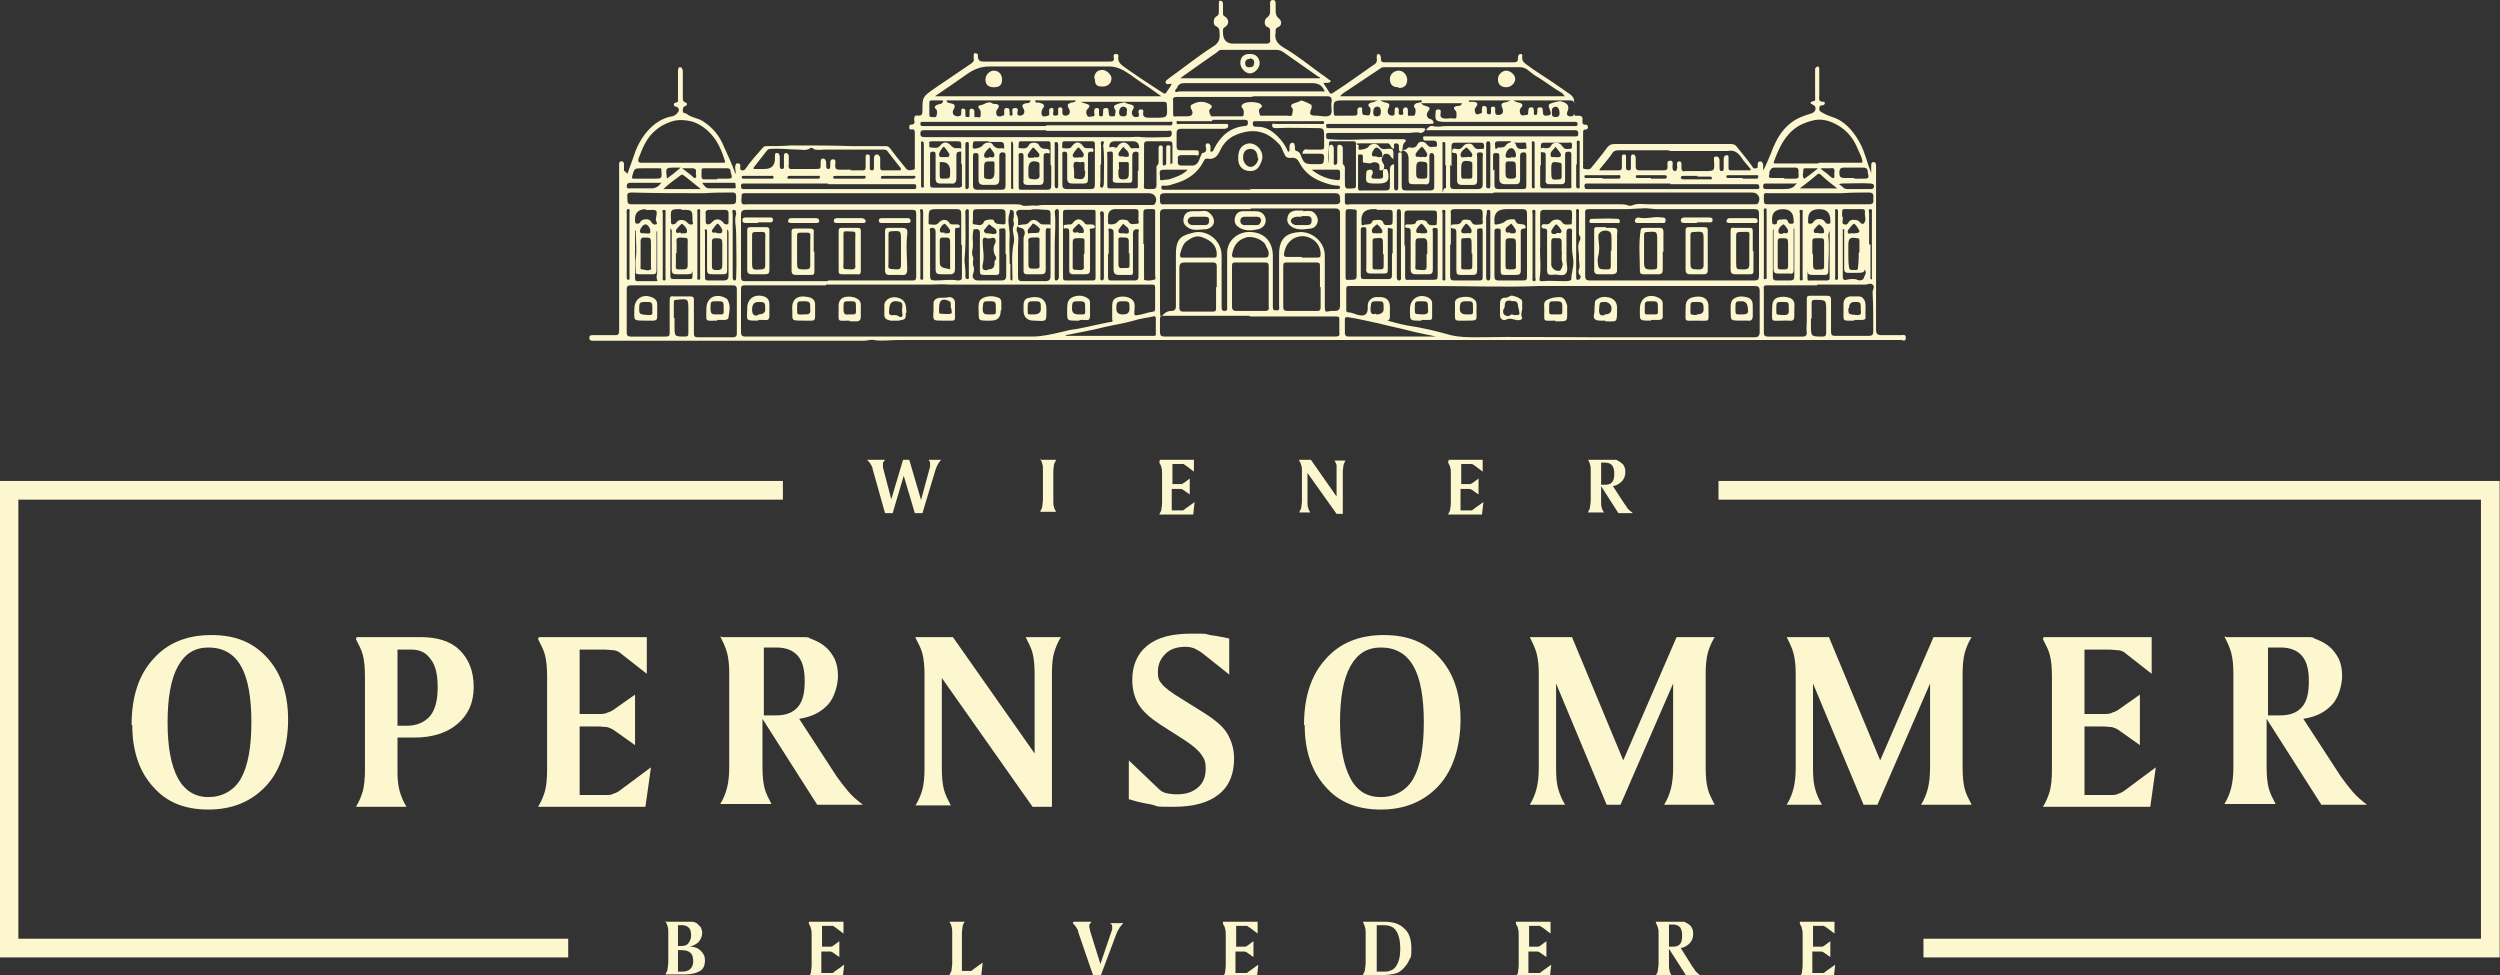 <svg xmlns="http://www.w3.org/2000/svg" xmlns:xlink="http://www.w3.org/1999/xlink" id="Ebene_1" data-name="Ebene 1" viewBox="0 0 361 140.8"><rect x="0" y="0" width="361" height="140.8" fill="#333333" stroke="none"/><defs><style>      .cls-1 {        fill: #fcf7cf;      }      .cls-1, .cls-2 {        stroke-width: 0px;      }      .cls-2, .cls-3 {        fill: none;      }      .cls-3 {        stroke: #fcf7cf;        stroke-linecap: square;        stroke-miterlimit: 10;        stroke-width: 2.7px;      }      .cls-4 {        clip-path: url(#clippath);      }    </style><clipPath id="clippath"><rect class="cls-2" width="361" height="140.8"></rect></clipPath></defs><g class="cls-4"><path class="cls-1" d="M125.2,66.4h2.6c-.1.1-.2.3-.3.4,0,.1,0,.2,0,.3s0,.2,0,.4c0,0,0,0,0,0l1.2,4.6,1.7-5.7h.9l1.7,5.8,1.3-4.8c0,0,0-.1,0-.2,0,0,0,0,0-.1,0,0,0-.2,0-.3,0-.1-.1-.2-.2-.4h1.8c-.2.2-.4.5-.5.7-.1.2-.2.4-.3.7l-1.9,6.3h-1.1l-1.6-5.4-1.6,5.4h-1.1l-1.8-6.4c0-.3-.2-.5-.3-.7-.1-.2-.3-.4-.5-.6"></path><path class="cls-1" d="M150.2,66.4h2.3c-.1.3-.3.5-.3.7,0,.2-.1.6-.1.9v4.3c0,.4,0,.7.1.9,0,.2.2.5.3.7h-2.3c.1-.3.3-.5.3-.8,0-.2.1-.6.1-.9v-4.3c0-.4,0-.7-.1-.9,0-.2-.2-.5-.3-.8"></path><path class="cls-1" d="M167.5,66.4h4.9v1.7l-1.2-.9c0,0-.2-.1-.3-.2-.1,0-.3,0-.5,0h-1.1v2.9h.9c.2,0,.3,0,.4,0,.1,0,.2-.1.4-.2l.8-.6v2.3l-1-.7c0,0-.2-.1-.3-.1,0,0-.3,0-.5,0h-.8v3.1h1.2c.1,0,.3,0,.4,0,.1,0,.2-.1.3-.2l1.4-1-.2,1.8h-4.9c.1-.3.3-.5.3-.7,0-.2.1-.6.1-.9v-4.3c0-.4,0-.7-.1-.9,0-.2-.2-.5-.3-.7"></path><path class="cls-1" d="M187.6,66.4h1.7l3.7,5.3v-3.6c0-.4,0-.7,0-.9,0-.2-.2-.5-.3-.7h1.6c-.1.2-.3.5-.3.7s-.1.5-.1.9h0v6.1h-.9l-4.2-5.9v4.1c0,.4,0,.7.1.9,0,.2.2.5.3.7h-1.6c.1-.3.3-.5.3-.7,0-.2.1-.6.1-.9v-4.3c0-.4,0-.7-.1-.9,0-.2-.2-.5-.3-.7"></path><path class="cls-1" d="M209.2,66.4h4.9v1.7l-1.2-.9c0,0-.2-.1-.3-.2-.1,0-.3,0-.5,0h-1.1v2.9h.9c.2,0,.3,0,.4,0,.1,0,.2-.1.4-.2l.8-.6v2.3l-1-.7c0,0-.2-.1-.3-.1-.1,0-.3,0-.5,0h-.8v3.1h1.2c.1,0,.3,0,.4,0,.1,0,.2-.1.3-.2l1.4-1-.2,1.8h-4.9c.1-.3.3-.5.3-.7,0-.2.1-.6.1-.9v-4.3c0-.4,0-.7-.1-.9,0-.2-.2-.5-.3-.7"></path><path class="cls-1" d="M231.2,66.9v3.1h.6c.4,0,.8-.1,1-.4.2-.2.3-.6.3-1.2s-.1-.9-.3-1.2c-.2-.2-.5-.4-1-.4h-.6ZM229.3,66.4h3c.3,0,.5,0,.7,0,.2,0,.3,0,.4,0,.4.2.7.4,1,.7.2.3.3.6.3,1.1s-.2,1-.5,1.3c-.3.3-.7.6-1.3.7l1.7,2.6c.2.2.3.5.5.7.2.2.4.4.7.6h-2.1l-2.5-3.9v2.2c0,.4,0,.7.1.9,0,.2.2.5.3.7h-2.3c.1-.3.3-.5.3-.8,0-.2.1-.6.1-.9v-4.3c0-.4,0-.7-.1-.9,0-.2-.2-.5-.3-.8"></path><path class="cls-1" d="M30.1,93.5c-2,0-3.4.9-4.4,2.7-1,1.8-1.5,4.5-1.5,8.1s.5,6.2,1.5,8.1c1,1.8,2.5,2.7,4.4,2.7s3.7-.9,4.7-2.7c1-1.8,1.5-4.5,1.5-8.1s-.5-6.4-1.5-8.1c-1-1.8-2.6-2.7-4.7-2.7M19,104.7c0-4,1-7.2,3.1-9.5,2-2.3,4.8-3.5,8.4-3.5s6.1,1.1,8.1,3.3c2,2.2,3,5.2,3,8.9s-1,7.2-3.1,9.5c-2.1,2.3-4.9,3.5-8.4,3.5s-6.1-1.1-8-3.3c-2-2.2-3-5.2-3-8.9"></path><path class="cls-1" d="M57.4,93.7v11.1c.2,0,.4,0,.6,0,.2,0,.4,0,.7,0,1.5,0,2.6-.5,3.4-1.4.8-1,1.1-2.4,1.1-4.2s-.3-3.1-1-4c-.7-1-1.6-1.4-2.8-1.4h-2ZM51.5,92h9.2c2.5,0,4.4.6,5.7,1.9s2,3,2,5.3-.8,4-2.3,5.3c-1.5,1.3-3.6,2-6.2,2s-1.1,0-2.1,0c-.2,0-.3,0-.4,0v5.1c0,1,.1,1.8.3,2.6.2.7.5,1.5,1,2.3h-7.3c.5-.8.8-1.6,1-2.3.2-.8.3-1.8.3-3v-13.6c0-1.2-.1-2.2-.3-3-.2-.8-.6-1.5-1-2.3"></path><path class="cls-1" d="M77.8,92h15.6v5.3l-3.7-2.9c-.3-.3-.6-.4-1-.5-.3,0-.9-.1-1.6-.1h-3.4v9.3h2.7c.5,0,1,0,1.3-.2.4-.1.8-.3,1.3-.7l2.7-1.9v7.3l-3.1-2.2c-.3-.2-.6-.3-.9-.4-.3,0-.8-.1-1.5-.1h-2.5v9.9h3.7c.5,0,.9,0,1.2-.2.4-.1.7-.3,1.1-.6l4.3-3.2-.8,5.7h-15.5c.5-.8.8-1.6,1-2.3.2-.8.3-1.8.3-3v-13.6c0-1.2-.1-2.2-.3-3-.2-.8-.6-1.5-1-2.3"></path><path class="cls-1" d="M110.3,93.6v9.7h1.8c1.4,0,2.4-.4,3.1-1.2.7-.8,1-2,1-3.7s-.3-2.9-1-3.7c-.7-.8-1.7-1.2-3.1-1.2h-1.8ZM104.3,92h9.4c.9,0,1.7,0,2.2,0,.6,0,.9,0,1.1.2,1.4.5,2.4,1.2,3,2.1.7.9,1,2,1,3.3s-.5,3.1-1.4,4.1c-1,1.1-2.3,1.8-4.2,2.1l5.4,8.3c.5.7,1.1,1.5,1.7,2.2.6.7,1.3,1.3,2.1,1.9h-6.6l-7.9-12.4v7c0,1.2.1,2.2.3,3,.2.8.6,1.5,1,2.3h-7.4c.5-.8.8-1.6,1-2.4.2-.8.3-1.8.3-2.9v-13.6c0-1.2-.1-2.1-.3-2.9-.2-.8-.6-1.6-1-2.4"></path><path class="cls-1" d="M132.2,92h5.4l11.8,16.8v-11.5c0-1.2-.1-2.2-.3-3-.2-.8-.6-1.5-1-2.3h5.1c-.5.8-.8,1.6-1,2.3-.2.7-.3,1.7-.3,2.8v19.4h-2.8l-13.1-18.6v13.1c0,1.2.1,2.2.3,3,.2.8.6,1.5,1,2.3h-5.1c.5-.8.8-1.6,1-2.3.2-.8.3-1.8.3-3v-13.6c0-1.2-.1-2.2-.3-3-.2-.8-.6-1.5-1-2.3"></path><path class="cls-1" d="M177.5,92.3v5.1l-3.9-3.1c-.4-.3-.8-.5-1.2-.7-.3-.1-.7-.2-1.2-.2-1.2,0-2.2.3-2.9,1-.7.7-1.1,1.5-1.1,2.6s.2,1.3.6,1.8c.4.5,1.3,1.2,2.8,2.1l3.2,2c1.6,1,2.8,2,3.4,3,.6,1,1,2.2,1,3.6,0,2.3-.7,4-2.2,5.2-1.5,1.2-3.6,1.8-6.5,1.8s-2,0-3.1-.3c-1.1-.2-2.2-.4-3.4-.8v-5.6l4.2,4c.4.4.7.6,1.1.7.4.1.9.2,1.7.2,1.2,0,2.2-.3,3-1,.8-.7,1.1-1.6,1.1-2.7s-.2-1.4-.6-2c-.4-.6-1.2-1.3-2.4-2.1l-3.6-2.3c-1.5-1-2.5-1.9-3.1-2.9-.6-1-.9-2.2-.9-3.5,0-2.1.7-3.8,2.2-5,1.5-1.2,3.6-1.7,6.3-1.7s1.8,0,2.7.2c.9.1,1.8.3,2.8.5"></path><path class="cls-1" d="M199.4,93.5c-2,0-3.4.9-4.4,2.7-1,1.8-1.5,4.5-1.5,8.1s.5,6.2,1.5,8.1,2.5,2.7,4.4,2.7,3.7-.9,4.7-2.7c1-1.8,1.5-4.5,1.5-8.1s-.5-6.4-1.5-8.1c-1-1.8-2.6-2.7-4.7-2.7M188.3,104.7c0-4,1-7.2,3.1-9.5,2-2.3,4.8-3.5,8.4-3.5s6.1,1.1,8.1,3.3c2,2.2,3,5.2,3,8.9s-1,7.2-3.1,9.5c-2.1,2.3-4.9,3.5-8.4,3.5s-6.1-1.1-8-3.3c-2-2.2-3-5.2-3-8.9"></path><path class="cls-1" d="M220.9,92h6.1l7.4,17.8,7.7-17.8h5.5c-.5.8-.8,1.6-1,2.3-.2.8-.3,1.8-.3,3v13.6c0,1.2.1,2.2.3,3,.2.8.6,1.5,1,2.3h-7.3c.5-.8.8-1.6,1-2.4.2-.8.3-1.8.3-2.9v-12.2l-7.6,17.5h-2l-7.3-17.5v12.4c0,1.1.1,2.1.3,2.8.2.7.5,1.5,1,2.3h-5.1c.5-.8.8-1.6,1-2.4.2-.8.3-1.8.3-2.9v-13.6c0-1.2-.1-2.1-.3-2.9-.2-.8-.6-1.6-1-2.4"></path><path class="cls-1" d="M258,92h6.1l7.4,17.8,7.7-17.8h5.5c-.5.8-.8,1.6-1,2.3-.2.8-.3,1.8-.3,3v13.6c0,1.2.1,2.2.3,3,.2.8.6,1.5,1,2.3h-7.3c.5-.8.8-1.6,1-2.4.2-.8.3-1.8.3-2.9v-12.2l-7.6,17.5h-2l-7.3-17.5v12.4c0,1.1.1,2.1.3,2.8.2.7.5,1.5,1,2.3h-5.1c.5-.8.8-1.6,1-2.4.2-.8.3-1.8.3-2.9v-13.6c0-1.2-.1-2.1-.3-2.9-.2-.8-.6-1.6-1-2.4"></path><path class="cls-1" d="M295.1,92h15.6v5.3l-3.7-2.9c-.3-.3-.6-.4-1-.5-.4,0-.9-.1-1.6-.1h-3.4v9.3h2.7c.5,0,1,0,1.3-.2.4-.1.8-.3,1.3-.7l2.7-1.9v7.3l-3.1-2.2c-.3-.2-.6-.3-.9-.4-.3,0-.8-.1-1.5-.1h-2.5v9.9h3.7c.5,0,.9,0,1.2-.2.4-.1.7-.3,1.1-.6l4.3-3.2-.8,5.7h-15.5c.5-.8.8-1.6,1-2.3.2-.8.3-1.8.3-3v-13.6c0-1.2-.1-2.2-.3-3-.2-.8-.6-1.5-1-2.3"></path><path class="cls-1" d="M327.5,93.6v9.7h1.8c1.4,0,2.4-.4,3.1-1.2.7-.8,1-2,1-3.7s-.3-2.9-1-3.7c-.7-.8-1.7-1.2-3.1-1.2h-1.8ZM321.5,92h9.4c.9,0,1.7,0,2.2,0,.6,0,.9,0,1.1.2,1.4.5,2.4,1.2,3,2.1.7.9,1,2,1,3.3s-.5,3.1-1.4,4.1c-1,1.1-2.3,1.8-4.2,2.1l5.4,8.3c.5.7,1.1,1.5,1.7,2.2.6.7,1.3,1.3,2.1,1.9h-6.6l-7.9-12.4v7c0,1.2.1,2.2.3,3,.2.8.6,1.5,1,2.3h-7.4c.5-.8.8-1.6,1-2.4.2-.8.3-1.8.3-2.9v-13.6c0-1.2-.1-2.1-.3-2.9-.2-.8-.6-1.6-1-2.4"></path><path class="cls-1" d="M97.9,137.1v3.2h.6c.5,0,.9-.1,1.2-.4.3-.3.4-.7.4-1.1s-.1-1-.4-1.2c-.3-.3-.7-.4-1.4-.4h-.4ZM97.9,133.6v3h.5c.4,0,.8-.1,1-.4.2-.3.4-.6.4-1.1s-.1-.9-.3-1.1c-.2-.2-.5-.4-.9-.4h-.6ZM96,133.1h2.6c.6,0,1.1,0,1.3,0,.3,0,.5.1.7.2.2.2.4.4.6.6.1.3.2.5.2.8,0,.5-.2.9-.5,1.3-.3.3-.8.6-1.3.7.7,0,1.2.2,1.6.6.4.4.6.8.6,1.4s-.2,1.2-.7,1.5c-.5.3-1.2.5-2.1.5h-2.9c.1-.3.3-.5.3-.8,0-.2.1-.6.1-.9v-4.3c0-.4,0-.7-.1-.9,0-.2-.2-.5-.3-.8"></path><path class="cls-1" d="M116.8,133.1h5v1.7l-1.2-.9c0,0-.2-.1-.3-.2-.1,0-.3,0-.5,0h-1.1v3h.9c.2,0,.3,0,.4,0,.1,0,.3-.1.4-.2l.8-.6v2.3l-1-.7c0,0-.2-.1-.3-.1s-.3,0-.5,0h-.8v3.1h1.2c.1,0,.3,0,.4,0,.1,0,.2-.1.3-.2l1.4-1-.2,1.8h-4.9c.1-.3.3-.5.3-.7,0-.2.1-.6.1-1v-4.3c0-.4,0-.7-.1-1,0-.2-.2-.5-.3-.7"></path><path class="cls-1" d="M137,133.1h2.3c-.2.3-.3.5-.3.7,0,.2-.1.6-.1.9v5.5h.9c.1,0,.3,0,.4,0,.1,0,.2-.1.3-.2l1.4-1-.2,1.8h-4.6c.1-.3.3-.5.3-.7,0-.2.1-.6.1-1v-4.3c0-.4,0-.7-.1-1,0-.2-.2-.5-.3-.7"></path><path class="cls-1" d="M155,133.1h2.6c-.1.2-.2.3-.3.4,0,0,0,.2,0,.3s0,.2.1.5c0,0,0,0,0,.1l1.5,4.8,1.7-5c0,0,0-.1,0-.2,0,0,0-.1,0-.2,0-.1,0-.3-.3-.5,0,0,0,0,0,0h1.9c-.2.2-.3.4-.5.6-.1.2-.3.5-.4.7l-2.4,6.4h-1l-2.2-6.4c0-.3-.2-.5-.3-.7-.1-.2-.3-.4-.5-.6"></path><path class="cls-1" d="M176.6,133.1h5v1.7l-1.2-.9c-.1,0-.2-.1-.3-.2-.1,0-.3,0-.5,0h-1.1v3h.9c.2,0,.3,0,.4,0,.1,0,.3-.1.4-.2l.8-.6v2.3l-1-.7c0,0-.2-.1-.3-.1-.1,0-.3,0-.5,0h-.8v3.1h1.2c.1,0,.3,0,.4,0,.1,0,.2-.1.3-.2l1.4-1-.2,1.8h-4.9c.1-.3.3-.5.3-.7,0-.2.1-.6.1-1v-4.3c0-.4,0-.7-.1-1,0-.2-.2-.5-.3-.7"></path><path class="cls-1" d="M198.8,133.6v6.7h1.2c.7,0,1.3-.3,1.6-.8.4-.6.6-1.4.6-2.5s-.2-2-.6-2.6-1-.8-1.8-.8h-1ZM196.9,133.1h3c1.3,0,2.2.3,2.9,1,.7.6,1,1.6,1,2.8s0,1.2-.3,1.7c-.2.5-.5.9-.9,1.3-.3.3-.7.6-1.2.7-.4.1-1.1.2-1.9.2h-2.7c.1-.3.3-.5.3-.8,0-.2.1-.6.1-.9v-4.3c0-.4,0-.7-.1-.9,0-.2-.2-.5-.3-.8"></path><path class="cls-1" d="M218.9,133.1h5v1.7l-1.2-.9c-.1,0-.2-.1-.3-.2-.1,0-.3,0-.5,0h-1.1v3h.9c.2,0,.3,0,.4,0,.1,0,.3-.1.4-.2l.8-.6v2.3l-1-.7c0,0-.2-.1-.3-.1-.1,0-.3,0-.5,0h-.8v3.1h1.2c.2,0,.3,0,.4,0,.1,0,.2-.1.3-.2l1.4-1-.2,1.8h-4.9c.1-.3.3-.5.3-.7,0-.2.1-.6.1-1v-4.3c0-.4,0-.7-.1-1,0-.2-.2-.5-.3-.7"></path><path class="cls-1" d="M241,133.6v3.1h.6c.4,0,.8-.1,1-.4.2-.2.3-.6.3-1.2s-.1-.9-.3-1.2c-.2-.2-.5-.4-1-.4h-.6ZM239.1,133.1h3c.3,0,.5,0,.7,0,.2,0,.3,0,.4,0,.4.2.8.4,1,.7.2.3.3.6.3,1.1s-.2,1-.5,1.3c-.3.3-.7.6-1.3.7l1.7,2.7c.2.2.3.5.5.7.2.2.4.4.7.6h-2.1l-2.5-3.9v2.2c0,.4,0,.7.1,1,0,.2.2.5.3.7h-2.3c.1-.3.3-.5.3-.8,0-.2.1-.6.1-.9v-4.3c0-.4,0-.7-.1-.9,0-.2-.2-.5-.3-.8"></path><path class="cls-1" d="M259.9,133.1h5v1.7l-1.2-.9c-.1,0-.2-.1-.3-.2-.1,0-.3,0-.5,0h-1.1v3h.9c.2,0,.3,0,.4,0,.1,0,.3-.1.4-.2l.8-.6v2.3l-1-.7c0,0-.2-.1-.3-.1-.1,0-.3,0-.5,0h-.8v3.1h1.2c.1,0,.3,0,.4,0,.1,0,.2-.1.3-.2l1.4-1-.2,1.8h-4.9c.1-.3.3-.5.3-.7,0-.2.1-.6.1-1v-4.3c0-.4,0-.7-.1-1,0-.2-.2-.5-.3-.7"></path><path class="cls-3" d="M279.1,136.9h80.5v-66.1h-110.1M111.7,70.8H1.3v66.1h79.4"></path><path class="cls-1" d="M199.4,16.1c0-.3-.1-.7-.5-.7-.5,0-.6.4-.6.8,0,.3,0,.6.5.6.5,0,.6-.3.6-.7M162.7,16.1c.2-.5-.3-.7-.5-.7-.4,0-.6.4-.6.8,0,.5.2.6.6.6.6,0,.5-.3.5-.7M224.1,16.1c0,.4-.1.8.5.8.4,0,.6-.1.6-.6,0-.5-.2-.8-.5-.9-.3,0-.7.2-.6.7M218.1,33.7c.7,0,.8,0,.8-.4,0-.2-.6-1-.7-1-.3.3-.8.5-.8.9,0,.6.5.3.7.4M198.9,33.7c.3-.1.8.2.7-.4,0-.2-.7-1-.8-.9-.3.3-.7.5-.7.9,0,.6.5.3.7.4M224.7,33.7c.2-.2.7.2.8-.3,0-.2-.6-1-.8-1-.1,0-.7.8-.7,1,0,.6.5.3.7.4M257.4,33.7c.2-.2.8.3.8-.4,0-.2-.6-1-.7-.9-.3.2-.7.5-.7,1,0,.5.4.3.7.4M103.5,33.7c.3-.1.8.2.8-.4,0-.3-.5-1-.7-1-.1,0-.8.9-.8,1,0,.5.5.2.7.3M136.4,33.7c.7,0,.8,0,.8-.4,0-.2-.7-1-.8-1-.4.2-.6.5-.7.9,0,.6.5.3.7.4M162.3,33.7c.3,0,.8.2.7-.4,0-.5-.5-.6-.8-1,0,0-.7.8-.7,1,0,.6.5.3.8.4M93.2,33.7c.3,0,.8.2.7-.4,0-.4-.4-.9-.7-.9-.3,0-.7.5-.8.9,0,.6.5.3.7.4M211.8,33.7c.2-.2.7.3.7-.4,0-.3-.6-1-.8-1-.1,0-.7.8-.7,1,0,.6.5.3.8.4M267.6,33.7q.9,0,.9-.3c0-.2-.6-1.1-.8-1.1-.1,0-.9.9-.9,1.1,0,.6.5.2.7.3M262.6,33.7c.8,0,.8,0,.8-.3,0-.5-.4-.8-.7-1-.1,0-.8.7-.8.9,0,.6.5.2.8.4M218.2,22.7c.3,0,.8.2.7-.4,0-.4-.4-1-.7-.9-.4,0-.7.5-.8,1,0,.6.5.3.7.4M198.9,22.7c.3-.1.8.2.7-.4,0-.4-.4-.9-.8-1-.3,0-.6.5-.7.9,0,.6.4.3.7.4M205.2,33.7c.8,0,.9,0,.9-.3,0-.2-.6-1-.8-1.1-.2,0-.8.7-.8,1,0,.6.5.2.7.4M224.6,22.7c.7,0,.8,0,.8-.4,0-.2-.8-1.1-.8-1.1-.2.4-.7.6-.7,1.1,0,.6.4.3.7.4M136.4,22.7c.2-.1.7.2.7-.4,0-.1-.7-1.1-.8-1.1-.2,0-.7.8-.7,1.1,0,.6.5.3.8.4M98.3,33.7c.9,0,.9,0,.9-.4,0-.4-.4-.7-.7-1-.1,0-.9.8-.9,1,0,.6.5.2.7.3M162.3,22.7c.2-.2.8.2.7-.4,0-.5-.5-.7-.8-1.1,0,0-.7.8-.7,1,0,.6.5.3.8.4M142.8,22.7c.3-.1.8.3.8-.4,0-.2-.7-1.1-.7-1-.3.3-.7.6-.8,1.1,0,.6.5.3.7.4M211.8,22.7c.3-.2.8.3.8-.4,0-.2-.8-1.1-.9-1-.3.3-.7.5-.8,1,0,.7.5.3.8.4M155.7,22.7c.3,0,.8.2.8-.4,0-.2-.7-1.1-.8-1-.1,0-.8.9-.8,1.1,0,.6.5.2.8.4M149.3,22.7c.3,0,.8.2.8-.4,0-.1-.8-1-.9-1-.1,0-.8.9-.8,1.1,0,.6.5.3.8.4M205.2,22.7c.3-.2.8.3.9-.4,0-.2-.6-1.1-.8-1.1-.1,0-.9.9-.9,1.1,0,.6.5.2.7.4M143.3,33.8c.3,0,.7,0,.6-.4-.1-.5-.7-.6-1-1,0,0-.1,0-.2.1-.2.2-.3.4-.5.6-.3.2,0,.6.3.6.3,0,.5,0,.8.1M96.3,25.8c.7-.5,1.3-1,2-1.6-.3,0-.5,0-.7,0-1.5,0-1.5,0-1.3,1.5M262.5,24.3c-.6,0-1.2,0-1.8,0-.2,0-.3,0-.3.3,0,.4-.2.8.1,1.2,0,0,.1,0,.2-.1.6-.4,1.2-.9,1.7-1.3M98.5,24.3c.5.4.9.7,1.3,1,.2.2.5.5.6.4.3-.2,0-.5.1-.8,0,0,0,0,0-.1,0-.3,0-.4-.4-.5-.5,0-1,0-1.7,0M262.9,24.3c.3.4.8.6,1.2,1,.2.2.5.5.7.4.2-.1,0-.5.1-.8,0-.5,0-.7-.6-.6-.4,0-.9,0-1.4,0M245.1,25.4c-.7,0-1.3,0-2,0-.2,0-.3,0-.4.2,0,.2.2.3.4.3,1.3,0,2.5,0,3.8,0,.2,0,.3,0,.3-.2,0-.2-.2-.2-.3-.2-.6,0-1.2,0-1.8,0M238.4,25.8c.6,0,1.3,0,1.9,0,.1,0,.3,0,.4-.2,0-.3-.2-.3-.4-.3-1.3,0-2.5,0-3.8,0-.2,0-.3,0-.3.2,0,.2.2.2.3.2.6,0,1.3,0,1.9,0M116,25.4c-.6,0-1.3,0-1.9,0-.2,0-.4,0-.4.2,0,.3.2.2.4.2,1.3,0,2.6,0,3.9,0,.2,0,.4,0,.4-.2,0-.3-.2-.2-.4-.2-.6,0-1.3,0-1.9,0M122.6,25.8c.7,0,1.3,0,2,0,.2,0,.4,0,.4-.2,0-.3-.2-.2-.4-.2-1.3,0-2.6,0-3.9,0-.2,0-.4,0-.4.2,0,.2.2.2.3.2.6,0,1.3,0,1.9,0M109.4,25.4c-.7,0-1.4,0-2,0-.2,0-.3,0-.3.2,0,.2.2.2.3.2,1.3,0,2.7,0,4,0,.2,0,.3,0,.3-.2,0-.3-.2-.2-.4-.2-.6,0-1.3,0-1.9,0M251.6,25.8c.6,0,1.3,0,1.9,0,.2,0,.4,0,.4-.3s-.3-.2-.4-.2c-1.3,0-2.6,0-3.8,0-.2,0-.5,0-.4.2,0,.3.3.2.5.2.6,0,1.3,0,1.9,0M129.6,25.8c.7,0,1.4,0,2.1,0,.2,0,.4,0,.5-.2,0-.3-.3-.2-.4-.2-1.4,0-2.8,0-4.2,0-.2,0-.4,0-.4.2,0,.3.3.2.5.2.7,0,1.4,0,2.1,0M146.1,20.4c0,0-.1.1-.1.2,0,2.1,0,4.3,0,6.4,0,.1,0,.3.2.3.2,0,.1-.2.1-.4,0-2,0-3.9,0-5.9,0-.2,0-.4-.2-.6M231.4,25.8c.7,0,1.5,0,2.2,0,.2,0,.4,0,.4-.3,0-.3-.3-.2-.4-.2-1.5,0-2.9,0-4.4,0-.2,0-.5,0-.4.2,0,.3.3.2.5.2.7,0,1.4,0,2.1,0M136.1,14.5c-.6,0-1.1,0-1.5,0-.3,0-.4,0-.4.4,0,.5,0,1,0,1.6,0,.2,0,.4.3.4.2,0,.6.1.7-.1.1-.3.2-.7,0-1-.5-.4,0-.6.2-.7.3-.1.6,0,.8-.5M160.1,21.3c.3,0,.6-.2.9,0,.2.1.3,0,.4-.2.5-.7,1.2-.7,1.7,0,.1.2.2.4.6.3.2,0,.5,0,.8,0q0-1-.9-1h-2.6q-.9,0-.8.9M158.9,23.8c0,.8,0,1.6,0,2.4,0,.3-.2.9.2.9.3,0,.3-.6.3-1,0-1.7.1-3.4-.1-5.1,0-.2.3-.6-.1-.6-.4,0-.2.4-.2.6,0,.9,0,1.8,0,2.7M208.7,23.9c0-1,0-2,0-3,0-.2,0-.4-.2-.4-.3,0-.2.2-.2.4,0,2,0,4,0,5.9s0,.5.3.4c.3,0,.2-.3.2-.5,0-1,0-1.9,0-2.9M221.2,23.8c0,1,0,2,0,3,0,.2,0,.4.2.4.3,0,.2-.2.2-.4,0-2,0-4,0-6,0-.2,0-.4-.2-.4-.3,0-.2.2-.2.4,0,1,0,2,0,2.9M133.4,23.9c0-1,0-2,0-3,0-.2,0-.4-.2-.5-.3,0-.2.3-.2.4,0,2,0,4,0,5.9,0,.2,0,.4.2.4.3,0,.2-.3.2-.4,0-1,0-2,0-2.9M227.6,23.8c0,1,0,2,0,3,0,.2,0,.4.3.4.3,0,.2-.2.2-.4,0-2,0-3.9,0-5.9,0-.2.1-.6-.2-.6-.3,0-.2.3-.2.5,0,1,0,1.9,0,2.9M142.9,20.4c-.7,0-1.3,0-2,0-.2,0-.4,0-.4.3,0,.2-.1.5,0,.7.2.2,1.2-.1,1.4-.4.2-.4,1.1-.6,1.4-.2.3.5.7.7,1.3.6.2,0,.5.2.4-.2,0-.3,0-.7-.5-.7-.6,0-1.2,0-1.8,0M218.2,20.4c-.6,0-1.2,0-1.8,0-.7,0-.5.4-.5.8,0,.5.2.3.4.1,0,0,.1,0,.2,0,.4,0,.8,0,1-.4.3-.4,1.3-.5,1.4,0,.2.7.6.6,1.1.6.4,0,.5,0,.4-.4,0-.4,0-.6-.5-.5-.6,0-1.2,0-1.8,0M162.2,45.4q.9,0,.9-.8c0-1,0-1.1-.9-1.1-.9,0-1,.1-1,1.1q0,.8.9.8M198.7,45.4q1.1,0,1.1-.8c0-1.1,0-1.1-.9-1.1-.9,0-.9,0-1,1.1,0,.9.4.8.8.7M161.5,24.5c0,.2,0,.4,0,.6,0,.6.1.8.7.8.6,0,.8-.2.8-.8,0-.4,0-.9,0-1.3,0-.2,0-.4-.2-.4-.4,0-.8,0-1.2,0-.1,0,0,.6,0,1,0,0,0,0,0,0M135.7,23.4c0,.7,0,1.4,0,2,0,.3.1.4.4.4,1.1,0,1.1,0,1.1-1,0,0,0,0,0-.1q0-1.3-1.2-1.3c0,0-.2,0-.3,0M143.6,24.6h0c0-.3,0-.7,0-1,0-.2,0-.3-.3-.3-1.2,0-1.2,0-1.2,1.2s0,.6,0,.9c0,.2,0,.3.2.4.9.2,1.3,0,1.3-.9v-.3M224,24.5c0,1.5,0,1.5,1.1,1.4.3,0,.4-.1.4-.4,0-.5,0-1.1,0-1.6,0-.2,0-.3-.2-.4-1.2-.2-1.3-.2-1.3,1h0ZM218.9,24.5c0-1.2,0-1.2-1-1.2-.4,0-.5.1-.5.5,0,.4,0,.8,0,1.2,0,.6.1.8.8.8.6,0,.8-.1.7-.7,0-.2,0-.4,0-.6M265.5,26.6c.5.2.7.7,1.2.7,1.2,0,2.3,0,3.5,0,.3,0,.4-.2.4-.4,0-.2,0-.3-.4-.4-1.4-.1-2.8,0-4.2,0,0,0-.2,0-.4.1M259.5,26.5c0-.1-.2,0-.3,0-1.4,0-2.7,0-4.1,0-.3,0-.5,0-.5.4,0,.4.2.4.5.4.8,0,1.7,0,2.5,0,.8,0,1.4-.1,1.8-.8M101.4,26.4c.3.5.6.8,1,.8,1.2,0,2.4,0,3.6,0,.3,0,.3-.2.2-.4,0-.2.1-.4-.2-.4-1.5,0-3,0-4.6,0M95.5,26.4c-1.6,0-3.1,0-4.5,0-.3,0-.5.1-.5.5,0,.4.3.3.5.3,1,0,2,0,3.1,0,.6,0,1-.3,1.4-.8M206.1,24.6h0c0-.3,0-.6,0-.8,0-.3-.1-.3-.3-.4-1.2-.2-1.3,0-1.3,1.1s0,.4,0,.6c0,.6.2.7.7.7,1,0,.9,0,.9-.9,0-.1,0-.2,0-.3M211,24.5c0,1.4-.1,1.3.7,1.3,1,0,.9.1.9-.9,0-.4,0-.8,0-1.2,0-.2,0-.3-.3-.4-1.1-.2-1.3,0-1.3,1.1h0ZM156.6,24.6c0-.3,0-.6,0-.8,0-.3,0-.5-.4-.4-.4.1-.9-.2-1.1.1-.2.3,0,.8,0,1.2,0,.3,0,.5,0,.8,0,.2,0,.3.3.3,1.1.2,1.3,0,1.3-1.1h0M150.1,24.6c0-.3,0-.6,0-.8,0-.2,0-.3-.2-.4-.9-.3-1.4,0-1.4,1v.6c0,.8,0,.8.8.9.6,0,.9-.1.8-.8,0-.1,0-.3,0-.5M139.9,23.8c0-1,0-2,0-3,0-.1,0-.3-.2-.3-.2,0-.3.1-.3.3,0,.2,0,.3,0,.5,0,1,0,2,0,3,0,.9,0,1.7,0,2.6,0,.1,0,.5.2.4.3,0,.3-.3.3-.5,0-1,0-2,0-3M215.2,23.8c0-1,0-2,0-2.9,0-.2,0-.5-.3-.5-.3,0-.3.3-.3.4,0,2,0,3.9,0,5.9,0,0,0,0,0,.1,0,.2,0,.4.4.4.2,0,.2-.3.2-.4v-2.9M152.3,23.8c0,1,0,2,0,2.9,0,.2,0,.4.2.5.3,0,.3-.2.3-.4,0-.2,0-.3,0-.5,0-1,0-2.1,0-3.1,0-.7,0-1.5,0-2.2,0-.2,0-.5-.3-.5s-.2.3-.2.5c0,1,0,1.9,0,2.9M189.4,24.5c1.1.9,2.4,1.4,3.7,1.5.3,0,.4,0,.4-.3,0-.3,0-.6,0-.8,0-.3-.1-.4-.4-.4-1.2,0-2.5,0-3.7,0M264.2,33.2c0,.3-.2.5-.2.8.2,1.7,0,3.4,0,5.2,0,.4-.2.5-.5.5-.6,0-1.2,0-1.8,0-.6,0-.7-.2-.7-.7,0-1.9,0-3.8,0-5.7,0,2.3,0,4.6,0,6.8,0,.3,0,.5.4.4.8,0,1.6,0,2.4,0,.3,0,.4-.1.4-.4,0-2.3,0-4.6,0-6.9M171.6,24.5h-3.1c-1.1,0-1.1,0-1,1.1,0,.4,0,.5.5.4.3-.1.7,0,1.1-.2.9-.3,1.8-.6,2.5-1.4M270.1,35.3c0,1.5,0,3,0,4.4,0,.2,0,.3,0,.5,0,.1.1.2.2.1.1,0,0-.1,0-.2,0-.9,0-1.8,0-2.7,0-2.2,0-4.5,0-6.7,0-.2.1-.5-.2-.5-.4,0-.2.4-.2.6,0,1.5,0,3,0,4.5M158.9,35.4c0,1.5,0,3,0,4.5,0,.2-.1.5.2.6.3,0,.3-.3.3-.5,0-1.3,0-2.5,0-3.8s0-3.2,0-4.8c0-.3.1-.9-.3-.9-.4,0-.2.6-.2.9,0,1.4,0,2.8,0,4.2M254.7,35.3c0,1.5,0,3.1,0,4.6,0,.2-.1.5.2.4.3,0,.2-.3.2-.5,0-3.1,0-6.2,0-9.3,0-.2,0-.5-.2-.4-.3,0-.2.3-.2.5,0,1.5,0,3.1,0,4.6M260.3,35.4c0-1.5,0-3.1,0-4.6,0-.2.1-.5-.2-.5-.4,0-.2.3-.2.5,0,3.1,0,6.1,0,9.2,0,.2-.1.5.2.5.3,0,.2-.3.2-.5,0-1.5,0-3,0-4.5M221.7,35.4v-1.4c0-1,0-2.1,0-3.1,0-.2.1-.6-.2-.6-.4,0-.2.3-.2.6,0,3,0,6,0,9.1,0,.2-.1.6.2.6.4,0,.2-.4.2-.6,0-1.5,0-3,0-4.4M208.7,35.4c0-1.5,0-3.1,0-4.6,0-.2.1-.5-.2-.5-.4,0-.2.3-.2.5,0,3.1,0,6.1,0,9.2,0,.2-.1.5.2.5.3,0,.2-.3.2-.5,0-1.5,0-3,0-4.5M132.9,35.3c0,1.5,0,3.1,0,4.6,0,.2-.1.5.2.5.3,0,.2-.3.2-.5,0-3.1,0-6.1,0-9.2,0-.2,0-.5-.2-.5-.4,0-.2.3-.2.5,0,1.5,0,3,0,4.6M100.7,35.3c0,1.5,0,3.1,0,4.6,0,.2-.1.5.2.5.3,0,.2-.3.2-.5,0-3.1,0-6.1,0-9.2,0-.2.1-.5-.2-.5-.3,0-.2.3-.2.5,0,1.5,0,3,0,4.6M96.1,35.4c0-1.5,0-3.1,0-4.6,0-.2.1-.5-.2-.5-.4,0-.2.3-.2.5,0,3.1,0,6.1,0,9.2,0,.2-.1.5.2.5.3,0,.2-.3.2-.5,0-1.5,0-3,0-4.5M90.5,35.3v1.4c0,1.1,0,2.2,0,3.3,0,.2,0,.4.2.4.3,0,.2-.2.2-.4,0,0,0-.1,0-.2,0-3,0-6,0-9.1,0-.2.1-.6-.2-.5-.3,0-.2.4-.2.6,0,1.5,0,3,0,4.5M265.4,35.3v-1.2c0-1.2,0-2.3,0-3.5,0-.2,0-.4-.2-.4-.3,0-.2.2-.2.4,0,0,0,.1,0,.2,0,3,0,6,0,9.1,0,.2-.1.6.2.5.3,0,.2-.4.2-.6,0-1.5,0-3,0-4.5M145.9,38.1c0,.7,0,1.4,0,2.1,0,.1,0,.3.2.3.1,0,.1-.1.1-.3,0-1.7-.2-3.4.2-5.2.2-.8-.4-1.7,0-2.5,0,0,0-.2,0-.3-.1-.3-.1-.6,0-.9,0-.2,0-.4,0-.6,0-.2-.2-.4-.4-.4-.3,0-.1.3-.2.4-.4,1.1,0,2.2,0,3.3-.1,1.3,0,2.7,0,4.1M256,33.2h0c0,2.3,0,4.5,0,6.8,0,.4.2.5.5.5.7,0,1.4,0,2,0,.5,0,.6-.2.6-.7,0-2.1,0-4.2,0-6.3,0-.2,0-.3,0-.5,0,0,0,0-.1,0v.6c0,1.8,0,3.5,0,5.3,0,.5-.1.7-.6.6-.5,0-1.1,0-1.6,0-.6,0-.7-.2-.7-.7,0-1.9,0-3.8,0-5.7M100,33.2s0,0,0,0c0,1.9,0,3.8,0,5.7,0,.6-.2.7-.7.7-.5,0-1,0-1.6,0-.5,0-.7-.1-.7-.7,0-1.7,0-3.4,0-5.2,0-.2.1-.5-.2-.7,0,2.3,0,4.6,0,6.8,0,.4.1.5.5.5.7,0,1.5,0,2.2,0,.4,0,.5,0,.5-.5,0-2.3,0-4.5,0-6.8M266.3,33.1c0,0-.1,0-.2,0,0,2.3,0,4.6,0,6.9,0,.4.3.5.5.4.5-.1,1.1-.2,1.6,0,.3.2.9,0,.9-.2.1-.3.4-.7.3-1-.2-.3-.1-.7-.1-1,0-1.7,0-3.4,0-5.2,0,0,0,0,0,0v.6c0,1.5,0,3.1,0,4.6,0,1.1,0,1.2-1.2,1.2-.4,0-.8,0-1.2,0-.5,0-.6-.2-.6-.6,0-1.7,0-3.3,0-5v-.9ZM227.6,35.3c0,1.5,0,3,0,4.6,0,.2,0,.4.1.5.2,0,.3,0,.4-.1.2-.2.2-.5,0-.6-.2-.2-.2-.6-.1-.8.2-.5,0-1,0-1.5.1-.9-.4-1.9.2-2.8,0,0,0-.3,0-.4-.3-.3-.2-.7-.2-1.1,0-.8,0-1.6,0-2.4,0-.2.1-.5-.2-.5-.3,0-.2.3-.2.5,0,1.5,0,3,0,4.6M94.8,33.1c0,2,0,4,0,5.9,0,.4-.1.6-.5.6-.7,0-1.3,0-2,0-.3,0-.6-.1-.5-.4,0-.6-.1-1.3,0-1.8.2-1.4,0-2.8,0-4.1,0,0,0,0-.1,0,0,2.3,0,4.5,0,6.8,0,.3,0,.5.4.5.9,0,1.7,0,2.6,0,.1,0,.3,0,.2-.2-.2-.4,0-.8,0-1.1,0-1.9,0-3.8,0-5.7,0-.1,0-.2-.2-.3M262.7,30.2q-1.7,0-1.6,1.6c0,.2-.1.5.2.5.3,0,.4,0,.6-.3.3-.5,1.3-.5,1.6,0,.1.2.3.4.6.3.3,0,.2-.3.2-.5q0-1.6-1.6-1.6M257.5,30.2q-1.8,0-1.6,1.8c0,.2,0,.4.3.4.2,0,.4,0,.4-.3,0-.4.4-.4.6-.4.4,0,.8-.2,1,.3.1.4.4.3.6.3.3,0,.2-.3.2-.5q0-1.6-1.6-1.6M98.4,30.2h0c-1.6,0-1.6,0-1.5,1.6,0,.2-.1.5.2.6.3,0,.5-.1.6-.3.3-.5,1.2-.4,1.5,0,.2.2.4.4.7.3.3,0,.1-.4.1-.5,0-1.6,0-1.6-1.6-1.6M266.1,31.3c0,.1,0,.3,0,.4,0,.2-.2.6.2.7.3.1.5,0,.7-.4.3-.4,1.2-.3,1.5,0,.1.2.4.4.6.3.5-.5.1-1.1.2-1.7,0-.2,0-.4-.4-.4,0,0-.2,0-.3,0-.5,0-1,0-1.5,0-1.2,0-1.1-.2-1.1,1.1M93.3,30.2q-1.7,0-1.6,1.6c0,.2,0,.5.3.5.3,0,.4-.1.5-.3.2-.4,1.3-.5,1.5,0,.2.3.4.5.7.4.3,0,.1-.4,0-.6,0-.5.3-1.2,0-1.4-.3-.2-1,0-1.5-.1M101.2,27.3c-.9-.7-1.7-1.4-2.5-2-.2-.1-.3-.1-.4,0-.8.6-1.7,1.2-2.5,2,.2,0,.3,0,.4,0,1.6,0,3.2,0,5,0M101.9,31.2c0,.2,0,.4,0,.7,0,.2,0,.4.2.5.2,0,.4,0,.6-.2.6-.7,1.2-.7,1.8,0,.1.2.3.2.5.2.2,0,.2-.2.2-.4,0-.4,0-.8,0-1.2,0-.4-.2-.5-.5-.5-.7,0-1.5,0-2.2,0-.4,0-.7.1-.6.6,0,.1,0,.3,0,.5M265.3,27.2c-.9-.7-1.7-1.3-2.4-2-.2-.1-.3-.2-.5,0-.8.7-1.6,1.3-2.5,2h5.4ZM105.8,35.4c0,1.5,0,3.1,0,4.6,0,.2,0,.4.2.5.3,0,.3-.2.3-.4.1-2.2,0-4.3,0-6.5,0-.9-.3-1.8,0-2.7,0-.1,0-.6-.3-.6-.4,0-.2.4-.2.6,0,1.5,0,3,0,4.5M215.2,35.4c0-1.5,0-3,0-4.4,0-.2,0-.3,0-.5,0-.1-.1-.2-.3-.2-.1,0-.2.1-.2.2,0,.4-.1.7-.1,1,0,2.8,0,5.6,0,8.4,0,.2,0,.6.3.6.3,0,.3-.3.3-.6,0-1.5,0-3,0-4.5M267.7,25.8h1.2c1,0,1,0,.8-1,0-.5-.3-.6-.7-.6-.9,0-1.8,0-2.7,0-.6,0-.6.2-.7.6,0,.7.1.9.8.9.5,0,.9,0,1.4,0M103.6,25.8h1.1c1.1,0,1.1,0,.8-1,0-.2,0-.5-.5-.5-1.1,0-2.2,0-3.3,0-.3,0-.4,0-.4.4,0,.2,0,.4,0,.7,0,.4.1.5.5.5.6,0,1.1,0,1.7,0M202.3,35.3c0-1.5,0-3,0-4.5,0-.2,0-.6-.3-.6-.3,0-.3.3-.3.6,0,3,0,6,0,9.1,0,.2,0,.6.3.6.4,0,.3-.4.3-.6,0-1.5,0-3,0-4.5M152.3,35.5v1.5c0,1,0,2,0,3.1,0,.2,0,.4.2.4.2,0,.3-.1.4-.4,0-.1,0-.2,0-.3,0-2.9,0-5.8,0-8.8,0-.2,0-.3,0-.5,0-.1-.1-.4-.3-.3-.1,0-.3.2-.3.4.2,1.6,0,3.2,0,4.8M93.3,25.8h1.1c1.2,0,1.2,0,1.1-1.2,0-.3,0-.3-.3-.3-.8,0-1.6,0-2.4,0-1.2,0-1.2,0-1.5,1.1-.1.4,0,.4.3.4.6,0,1.2,0,1.8,0M257.6,25.8c.5,0,1.1,0,1.6,0,.7,0,.5-.4.5-.8,0-.4.1-.8-.5-.8-1,0-1.9,0-2.9,0-.6,0-.6.3-.8.6,0,.1,0,.3,0,.4-.2.4,0,.5.4.5.6,0,1.2,0,1.8,0M139.9,35.4v-2.5c0-.8,0-1.5,0-2.3,0-.2,0-.4-.2-.4-.2,0-.3.2-.3.3,0,0,0,.2,0,.3,0,2.1.1,4.2-.1,6.3-.1.9.2,1.8.1,2.7,0,.2,0,.5.3.5.3,0,.2-.3.2-.5,0-1.5,0-3,0-4.6M199.7,36.7v-1.3c0-1.1,0-1.1-1.1-1-.3,0-.4.1-.4.4,0,1.2,0,2.5,0,3.7,0,.3,0,.4.4.4.2,0,.4,0,.7,0,.4,0,.5-.1.5-.5,0-.6,0-1.1,0-1.7M163,36.7c0-.6,0-1.2,0-1.8,0-.6-.3-.6-.7-.6-.4,0-.9-.2-.8.5,0,1.1,0,2.3,0,3.4,0,.4.2.6.6.5.2,0,.3,0,.5,0,.4,0,.5,0,.5-.4,0-.6,0-1.2,0-1.8M256.7,36.6c0,.6,0,1.3,0,1.9,0,.3.1.4.4.4.2,0,.4,0,.6,0,.4,0,.5-.1.5-.5,0-1,0-2,0-3s0-1-1-1c-.4,0-.5.1-.5.5,0,.6,0,1.1,0,1.7M218.9,36.7v-1.3c0-1,0-1-1-1-.4,0-.5.2-.5.5,0,1.2,0,2.4,0,3.5,0,.4.1.5.5.5.1,0,.2,0,.3,0,.5,0,.8,0,.7-.6,0-.5,0-1,0-1.6M102.8,36.7c0,.5,0,1,0,1.5,0,.6,0,.8.7.8.6,0,.8-.1.8-.8,0-.9,0-1.9,0-2.8s0-1-1-1c-.4,0-.5.2-.5.5,0,.6,0,1.2,0,1.8M212.5,36.6v-1.2c0-1.1,0-1.1-1.1-1-.3,0-.4,0-.4.4,0,1.2,0,2.5,0,3.7,0,.3,0,.4.4.4.2,0,.4,0,.7,0,.4,0,.5-.1.5-.5,0-.6,0-1.2,0-1.8M137.2,39c0-1.2,0-2.5,0-3.7,0-1,0-1-1-1-.4,0-.5.1-.5.5,0,.9,0,1.8,0,2.7s0,1.1,1.1,1.3c.1,0,.2,0,.4.1M92.5,36.7c0,.6,0,1.1,0,1.7,0,.2-.1.5.2.5.4,0,.8.3,1.3,0,.1,0,0-.2,0-.3,0-1.1,0-2.2,0-3.3,0-1,0-1-1-1-.3,0-.5.1-.5.5,0,.6,0,1.2,0,1.8M105,33.1v.4c0,1.8,0,3.7,0,5.5,0,.5-.1.6-.6.6-.5,0-1.1,0-1.6,0-.6,0-.7-.2-.7-.7,0-1.8,0-3.6,0-5.4,0-.2,0-.4-.2-.4-.2,0-.1.2-.1.4,0,2.2,0,4.3,0,6.5,0,.4.1.5.5.5.7,0,1.4,0,2.2,0,.5,0,.7-.2.7-.7,0-2,0-4.1,0-6.1,0-.2,0-.4-.2-.6M225.5,36.2c0-.5,0-.9,0-1.3,0-.6-.4-.5-.7-.5-.3,0-.8-.2-.8.5,0,1.1,0,2.2,0,3.3,0,.5.6,1,1.1.9.2,0,.2,0,.3-.2.2-.3.3-.7.2-1-.2-.6,0-1.2-.1-1.7M268.5,36.4c0-.7,0-1.1,0-1.6,0-.2,0-.4-.3-.4-1.1-.2-1.3,0-1.3,1.1s0,.8,0,1.2c0,.6,0,1.3.1,1.9.1.6.6.3.9.4.4,0,.4-.2.4-.5.1-.7.1-1.5.1-2M261.8,36.6v1.2c0,1.2,0,1.2,1.2,1.1.3,0,.4-.1.4-.4,0-1.2,0-2.4,0-3.6,0-.4-.1-.5-.5-.5-.2,0-.4,0-.7,0-.4,0-.5.1-.5.5,0,.6,0,1.2,0,1.8M206.1,36.7c0-.5,0-1,0-1.5,0-.6-.2-.9-.8-.8,0,0-.2,0-.3,0-.5,0-.6.1-.6.6,0,1,0,1.9,0,2.9,0,1.2-.3,1,1.1,1.1.4,0,.5-.1.5-.5,0-.6,0-1.2,0-1.8M97.6,36.6c0,.4,0,.9,0,1.3,0,1.1-.2,1,1.1,1,.5,0,.6-.2.6-.6,0-1,0-1.9,0-2.9,0-1.2.2-1-1.1-1.1-.4,0-.6.2-.5.6,0,.5,0,1.1,0,1.6M142.7,38.9q.9,0,.9-.8c0-.2,0-.4.1-.5.2-.2.2-.5,0-.7-.3-.6-.3-1.2,0-1.8.1-.2.1-.4,0-.6-.1-.2-.4-.2-.6-.1-.2,0-.4.1-.6,0-.5-.2-.6,0-.6.5,0,1.1.3,2.2,0,3.3-.1.6,0,.9.7.8M160,31.3c0,.2,0,.5,0,.7,0,.3,0,.4.4.4.5,0,.8-.1,1.1-.5.2-.3,1.2-.2,1.4,0,.3.7.9.4,1.4.4.3,0,0-.6.1-.9,0-.3,0-.6,0-.8,0-.3-.1-.4-.5-.4-.9,0-1.9,0-2.8,0q-1.1,0-1.1,1.1M155.4,14.5c-1.8,0-3.6,0-5.4,0-.2,0-.5-.1-.5.1,0,.3.3.2.5.2.5.2,1.1.2.5,1-.1.2-.2.6,0,.9.2.2.6.1.8,0,.3,0,.2-.4.2-.6,0-.3,0-.5.4-.5.3,0,.2.3.2.5,0,.2-.2.6.3.6.5,0,.4-.3.4-.6,0-.2-.1-.6.3-.6.4,0,.3.4.3.6,0,.3,0,.6.5.6.5,0,.8-.5.4-1.1-.3-.6,0-.6.4-.8.2,0,.6,0,.7-.4M198.8,30.2h-.5q-1.9,0-1.7,1.9c0,0,0,.1,0,.2,0,.2.1.3.3.2.4-.2,1.1.1,1.3-.6,0,0,.1-.1.2-.1.5,0,1.2-.3,1.4.5,0,.1.2.2.4.2.9,0,.9,0,.9-.9s0-.5,0-.8c0-.4-.1-.5-.5-.5-.6,0-1.2,0-1.8,0M140.5,31.3c0,0,0,.2,0,.3,0,.3-.2.8.2.8.4,0,1.1.4,1.4-.4.1-.3,1.3-.4,1.4-.2.2.7.8.5,1.3.6.3,0,.4,0,.4-.3,0-.4,0-.8,0-1.2,0-.5-.1-.7-.7-.7-1,0-1.9,0-2.9,0-1.2,0-1.1,0-1.1,1.1M97.4,45.9h0v1.2c0,1.5,0,1.5,1.5,1.5.4,0,.5-.1.5-.5,0-1.1,0-2.2,0-3.3,0-1.7,0-1.7-1.7-1.5-.3,0-.4,0-.4.4,0,.7,0,1.5,0,2.2M164.4,24.7h0c0-.7,0-1.4,0-2.2,0-.3.1-.6-.4-.6-.4,0-.5.3-.5.6,0,1.1,0,2.3,0,3.4,0,.4-.1.5-.5.5-.5,0-1.1,0-1.6,0-.6,0-.8-.1-.7-.7,0-1.1,0-2.2,0-3.3,0-.4,0-.6-.5-.5-.5,0-.3.3-.3.6,0,.2,0,.4,0,.6,0,1.2,0,2.5,0,3.7,0,.3,0,.4.4.4,1.2,0,2.4,0,3.6,0,.4,0,.4-.1.4-.5,0-.7,0-1.4,0-2.1M261.5,46v1c0,1.6,0,1.6,1.7,1.6.4,0,.5-.2.5-.5,0-1.1,0-2.1,0-3.2,0-1.6,0-1.6-1.6-1.6-.4,0-.5.1-.5.5,0,.7,0,1.4,0,2.2M145.2,24.6c0-.7,0-1.3,0-2,0-.2.1-.6-.4-.6-.4,0-.5.2-.5.6,0,1.1,0,2.2,0,3.3,0,.6-.2.8-.8.8-.5,0-.9,0-1.4,0-.6,0-.8-.2-.8-.8,0-1.1,0-2.2,0-3.3,0-.3,0-.5-.4-.5-.4,0-.4.2-.4.5,0,1.4,0,2.8,0,4.2,0,.4.2.6.6.6,1.2,0,2.3,0,3.5,0,.5,0,.6-.2.6-.6,0-.7,0-1.4,0-2.1M215.8,24.5c0,.7,0,1.4,0,2.2,0,.4.1.6.6.6,1.2,0,2.4,0,3.5,0,.5,0,.5-.2.5-.6,0-1.4,0-2.8,0-4.2,0-.3,0-.5-.4-.5-.4,0-.5.2-.5.5,0,1.1,0,2.2,0,3.3,0,.6-.1.8-.7.8-.5,0-.9,0-1.4,0-.6,0-.9-.2-.9-.8,0-1.1,0-2.2,0-3.3,0-.4-.2-.4-.5-.4-.4,0-.4.2-.4.4,0,.7,0,1.4,0,2.1M180.5,37.2c.7,0,1.4,0,2.1,0,.5,0,.6-.2.6-.6,0-.5-.3-.8-.4-1.1-.3-.9-2-1.5-2.9-1.2-1.3.4-1.8,1.3-2,2.5,0,.3.1.4.4.4.7,0,1.5,0,2.2,0M188,37.2c.7,0,1.4,0,2.2,0,.4,0,.5-.1.5-.5,0-1.5-1.2-2.5-2.5-2.6-1.6,0-2.6,1.1-2.8,2.6,0,.3.1.4.4.4.7,0,1.5,0,2.2,0M173,37.2c.7,0,1.4,0,2.2,0,.4,0,.5,0,.5-.5,0-1.3-.9-2-2-2.4-.9-.4-1.6,0-2.3.5-.6.4-.8,1.2-1,1.9,0,.4,0,.5.4.5.7,0,1.4,0,2.2,0M201.1,36.7c0-1.1,0-2.2,0-3.3,0-.1.1-.4-.2-.4-.2,0-.4-.2-.5,0,0,.2,0,.3,0,.5,0,1.8,0,3.6,0,5.4,0,.5-.1.6-.6.6-.6,0-1.2,0-1.8,0-.6,0-.8-.2-.7-.8,0-1.8,0-3.6,0-5.5,0-.3,0-.4-.4-.4-.4,0-.4.2-.4.4,0,2.2,0,4.4,0,6.6,0,.4.1.5.5.5,1.2,0,2.4,0,3.5,0,.4,0,.5-.2.5-.6,0-1.1,0-2.1,0-3.2M160,36.7c0,1.1,0,2.2,0,3.3,0,.4.1.5.5.5,1.1,0,2.2,0,3.3,0,.5,0,.6-.2.6-.6,0-2.1,0-4.2,0-6.3,0-.2.2-.5-.2-.5-.3,0-.6.1-.6.6,0,1.8,0,3.7,0,5.5,0,.4,0,.5-.4.5-.5,0-1.1,0-1.6,0-.6,0-.8-.2-.8-.8,0-1.8,0-3.6,0-5.4,0-.3-.1-.4-.5-.5-.4,0-.2.3-.2.4,0,1.1,0,2.1,0,3.2M158.1,23.8c0-1,0-1.9,0-2.9,0-.3,0-.5-.4-.5-1.3,0-2.6,0-3.9,0-.3,0-.4,0-.4.4,0,.2-.1.6.1.6.4,0,1,.2,1.3-.3.5-.7,1.1-.7,1.6,0,.1.2.3.3.6.3.2,0,.4,0,.6,0,.2,0,.3.1.3.3,0,.2-.1.3-.3.2-.5,0-.5.2-.5.6,0,1,0,2.1,0,3.1,0,.8,0,.9-.8.9-.5,0-1,0-1.4,0-.6,0-.8-.2-.8-.8,0-1.1,0-2.2,0-3.3,0-.3,0-.5-.4-.5-.4,0-.3.3-.3.6,0,1.4,0,2.8,0,4.2,0,.4.2.6.6.6,1.2,0,2.3,0,3.5,0,.5,0,.6-.2.6-.7,0-.9,0-1.9,0-2.8M222.4,23.8c0,1,0,2,0,2.9,0,.4.1.5.5.5,1.2,0,2.4,0,3.6,0,.3,0,.5,0,.4-.4,0-1.4,0-2.9,0-4.3,0-.2.1-.6-.4-.6-.5,0-.5.2-.5.6,0,1.2,0,2.3,0,3.5,0,.4-.1.6-.6.6-.5,0-1.1,0-1.6,0-.5,0-.7-.2-.6-.7,0-1.1,0-2.3,0-3.4,0-.2,0-.5-.3-.5-.3,0-.5,0-.4-.4,0-.3.3-.3.6-.2.4,0,.7,0,.9-.4.2-.5,1.2-.5,1.5,0,.3.4.5.6,1,.5.4,0,.5,0,.5-.4,0-.4,0-.6-.5-.5-1.2,0-2.4,0-3.5,0-.4,0-.5.1-.5.5,0,1,0,2,0,2.9M209.4,23.8c0,1,0,1.9,0,2.9,0,.5.2.6.6.6,1.1,0,2.3,0,3.4,0,.5,0,.7-.2.7-.7,0-1.3,0-2.6,0-3.9,0-.3.2-.7-.4-.7-.6,0-.4.4-.4.7,0,1.1,0,2.2,0,3.3,0,.5-.1.7-.6.7-.5,0-1.1,0-1.6,0-.5,0-.7-.2-.7-.7,0-1.1,0-2.3,0-3.4,0-.2,0-.5-.3-.5-.2,0-.5,0-.4-.3,0-.3.2-.4.6-.3.4.1.7,0,1-.4.2-.4,1.2-.5,1.4-.1.3.5.6.6,1.1.5.3,0,.5.1.5-.3,0-.4,0-.6-.5-.6-1.2,0-2.4,0-3.7,0-.4,0-.5.2-.5.5,0,1,0,1.9,0,2.9M151.7,23.8v-2.9c0-.2,0-.5-.3-.5-1.3,0-2.7,0-4,0-.3,0-.3.2-.3.5,0,.2-.1.5.1.5.5,0,1.1.2,1.4-.5.2-.4,1.2-.4,1.4,0,.3.6.7.6,1.2.6.2,0,.4.2.4.4,0,.3-.2.3-.4.2-.5,0-.5.2-.5.6,0,1.1,0,2.3,0,3.4,0,.4-.2.6-.6.6-.6,0-1.1,0-1.7,0-.5,0-.7-.2-.6-.7,0-1.1,0-2.3,0-3.4,0-.3,0-.5-.4-.5-.4,0-.3.3-.3.6,0,1.4,0,2.9,0,4.3,0,.3,0,.4.4.4,1.2,0,2.4,0,3.7,0,.5,0,.6-.2.6-.7,0-.9,0-1.9,0-2.8M138.8,23.8c0-1,0-2,0-2.9,0-.4-.1-.5-.5-.5-1.2,0-2.5,0-3.7,0-.3,0-.5,0-.4.4,0,.2-.1.5.2.5.4,0,.9.2,1.3-.2.5-.7,1.1-.7,1.7,0,.2.2.4.3.6.3.2,0,.4,0,.6,0,.2,0,.3.2.3.3,0,.2-.2.2-.3.2-.5,0-.5.3-.5.6,0,1.1,0,2.1,0,3.2,0,.6-.2.9-.8.8-.5,0-1,0-1.5,0-.5,0-.7-.2-.7-.7,0-1.1,0-2.3,0-3.4,0-.3,0-.5-.4-.5-.4,0-.4.2-.4.5,0,1.4,0,2.8,0,4.2,0,.4.1.5.5.5,1.2,0,2.4,0,3.6,0,.4,0,.6-.2.5-.6,0-1,0-1.9,0-2.9M191.9,23.6c0-.7,0-1.4,0-2.1,0-.2,0-.6.3-.6.3,0,.4.3.4.6,0,.6,0,1.2,0,1.8,0,.2-.1.5.2.5.3,0,.3-.3.3-.5,0-.6,0-1.3,0-1.9,0-.2,0-.5.3-.5.3,0,.5.2.5.5,0,.5,0,1,0,1.4,0,.3,0,.8,0,.9.4.3.3.7.3,1,0,.5,0,.9,0,1.4,0,1.2,0,1.2,1.2,1.1.3,0,.4-.1.4-.4,0-2,0-4,0-6,0-.3,0-.4-.4-.4-1,0-2.1,0-3.1,0-.3,0-.4,0-.4.4,0,.9-.2,1.9,0,2.8M145.2,36.7c0-1.1,0-2.1,0-3.2,0-.5-.1-.6-.6-.5-.2,0-.4,0-.3.4,0,.3,0,.6,0,1,0,.8,0,1.7,0,2.6,0,.7,0,1.4,0,2.1,0,.4,0,.6-.5.6-.6,0-1.1,0-1.7,0-.5,0-.6-.1-.6-.6,0-1.2,0-2.4,0-3.6,0-.6,0-1.3,0-1.9,0-.4-.3-.6-.7-.5-.4,0-.2.3-.3.5-.1.6,0,1.2,0,1.8,0,.6-.3,1.1,0,1.7.1.2,0,.5,0,.7,0,.1,0,.3,0,.4.2.5.2.9,0,1.4-.2.5.2.9.7.9,1.1,0,2.3,0,3.4,0,.5,0,.7-.2.7-.7,0-1,0-2,0-3.1M136.7,14.5c0,.4.3.3.5.4.5.1.9.2.5.9-.3.6,0,.9.5,1,.7,0,.6-.3.6-.7,0-.2,0-.5.3-.4.3,0,.3.2.3.4,0,.2,0,.3,0,.5s0,.3.3.3.3,0,.3-.3,0-.3,0-.5c0-.2,0-.4.3-.4.3,0,.4.2.4.4,0,.1,0,.3,0,.5,0,.3,0,.4.3.3.2,0,.6.2.6-.2,0-.3.1-.7-.2-1-.3-.3,0-.5.1-.5.6,0,1.2-.8,1.9-.2,0,0,.2,0,.2,0,.5,0,.9.2.4.8-.2.2-.2.7,0,.9.2.2.6.1.8,0,.3,0,.2-.4.2-.6,0-.3,0-.5.4-.5.5,0,.3.4.4.6,0,.2-.1.5.2.5.3,0,.2-.3.2-.4,0-.3-.2-.7.4-.7.6,0,.3.5.3.7,0,.3.1.4.4.4.5,0,.8-.5.5-1-.4-.6,0-.7.4-.8.2,0,.6,0,.6-.4h-12.3ZM195.9,35.4c0-1.4,0-2.8,0-4.2,0-1.1.2-.9-1-1,0,0,0,0-.1,0-.4,0-.5.1-.5.5,0,3.1,0,6.1,0,9.2,0,.4,0,.6.5.5.2,0,.4,0,.5,0,.5,0,.6-.2.6-.6,0-1.5,0-3,0-4.4M169.1,23.6c0,0,.1,0,.2,0,0-.9,0-1.8,0-2.7,0-.4-.1-.5-.5-.5-1,0-2,0-3,0-.5,0-.6.1-.6.6,0,1.7,0,3.4,0,5.2,0,1.2-.3,1.1,1.2,1.1.5,0,.6-.2.6-.6,0-.7,0-1.4,0-2.1,0-.2,0-.5,0-.6.4-.3.3-.7.3-1.1,0-.4,0-.9,0-1.3,0-.3,0-.6.3-.6.4,0,.3.4.3.6,0,.7,0,1.3,0,2,0,.2,0,.3.2.3.2,0,.3-.2.3-.3,0-.2,0-.3,0-.5,0-.6,0-1.1,0-1.7,0-.2,0-.5.4-.4.3,0,.2.3.2.5,0,.8,0,1.5,0,2.3M165.2,35.3c0,1.5,0,3,0,4.6,0,.2,0,.5,0,.5.5.2,1,.1,1.4,0,.4,0,.2-.5.2-.7,0-2.8,0-5.6,0-8.4,0-1.3.2-1.1-1.1-1.1-.5,0-.6.1-.6.6,0,1.5,0,3,0,4.4M119.6,26.5h0c-2.7,0-5.3,0-8,0-1.4,0-2.8,0-4.2,0-.2,0-.4,0-.4.3,0,.3,0,.5.4.5.2,0,.3,0,.5,0h23.6c.2,0,.3,0,.5,0,.3,0,.3-.1.3-.4,0-.2,0-.3-.3-.3-.1,0-.3,0-.4,0-4,0-8,0-12,0M241.2,26.5h0c-1.2,0-2.3,0-3.5,0-2.8,0-5.7,0-8.5,0-.2,0-.4,0-.4.3,0,.2,0,.5.3.5.1,0,.3,0,.4,0,7.9,0,15.8,0,23.8,0,.2,0,.4,0,.5,0,.3,0,.3-.3.2-.5,0-.2-.2-.2-.4-.2-.2,0-.5,0-.8,0-3.9,0-7.8,0-11.6,0M207.4,48.6c-1.4-.3-2.5-.5-3.7-.8-1.5-.4-3.1-.7-4.6-1.1-1.5-.3-3-.7-4.5-.9-.3,0-.4,0-.4.3,0,.6,0,1.3,0,1.9,0,.4.1.6.6.6,4.2,0,8.3,0,12.7,0M153.9,48.5s0,0,0,0h2c3.5,0,6.9,0,10.4,0,.3,0,.7.1.6-.4,0-.7,0-1.4,0-2.1,0-.3-.1-.4-.4-.3-.9.2-1.9.3-2.8.6-1.4.4-2.8.6-4.1.9-1.9.5-3.8.8-5.7,1.2M219.5,14.5c-2.3,0-4.7,0-7,0-.1,0-.4,0-.4,0,0,.3.2.2.4.2,0,0,.2,0,.2,0,.5,0,.9.2.4.8-.2.2-.2.6,0,.9.1.2.4.1.6,0,.5,0,.2-.5.3-.7,0-.2,0-.4.3-.4.3,0,.4.2.4.4,0,.2,0,.3,0,.5,0,.2.1.3.3.3s.3,0,.3-.3c0-.1,0-.2,0-.3,0-.2-.1-.5.3-.5.4,0,.3.3.3.6,0,.3,0,.6.4.6.7,0,.9-.4.6-1.1-.2-.5,0-.6.3-.7.2,0,.5-.1.7-.2.3-.2.5-.2.8,0,.2.1.4.2.6.2.4.1.8.3.3.8-.2.2-.2.7,0,.9.1.3.5.1.8.1.4,0,.2-.4.3-.6,0-.2,0-.5.4-.5.5,0,.3.3.4.6,0,.2-.1.5.2.5.4,0,.2-.3.3-.5,0-.3-.1-.6.4-.6.5,0,.3.4.4.6,0,.3,0,.6.4.6.7,0,.9-.2.6-.8,0-.3-.3-.5-.1-.8,0-.2,1.4-.5,1.6-.5.8.2,1.5.5,1,1.6-.1.3,0,.6.5.6.4,0,.5-.2.5-.5,0-.4,0-.8,0-1.2,0-.5-.1-.6-.6-.6-2.3,0-4.6,0-6.9,0M198.9,14.5h-4.6c-1.8,0-1.8,0-1.7,1.8,0,.3.1.5.5.4.8,0,1.5,0,2.3,0,.4,0,.7,0,.6-.6,0-.3,0-.6.4-.6.5,0,.2.4.3.6,0,.2,0,.5.3.5.3,0,.7.2.8-.1.1-.3.2-.7,0-1-.5-.4,0-.6.2-.7.2,0,.5-.1.7-.2.3-.2.5-.2.8,0,.2.1.4.2.6.2.4.1.7.2.4.8-.3.6,0,1.1.5,1.1.6,0,.3-.5.4-.8,0-.2,0-.4.3-.4.2,0,.2.2.3.3,0,.3-.2.8.3.8.6,0,.2-.5.3-.7,0-.2.1-.4.4-.4.2,0,.3.2.3.4,0,.1,0,.3,0,.5,0,.3,0,.4.3.3.2,0,.6.1.7-.1.1-.3.2-.7,0-1-.3-.4,0-.5.2-.7.1,0,.3,0,.4-.1.2,0,.5,0,.4-.2,0-.2-.3-.1-.5-.1-1.9,0-3.8,0-5.6,0M156.1,14.5c0,.4.3.3.5.4.5.2,1.1.2.4.9-.2.2-.2.6,0,.9.2.3.5.1.8.1.4,0,.2-.4.2-.6,0-.3,0-.6.4-.6.4,0,.3.4.3.6,0,.2-.1.6.3.6.4,0,.2-.3.3-.6,0-.3-.1-.6.4-.6.5,0,.3.3.4.6,0,.3,0,.6.4.6.2,0,.5,0,.5-.1,0-.3.2-.7,0-.9-.1-.2-.2-.3-.1-.5,0-.2,1.4-.6,1.6-.5.2.2.5.2.8.3.3.1.6.2.3.7-.4.6,0,1.2.5,1.1.6,0,.3-.5.3-.7,0-.2,0-.4.3-.4.2,0,.4,0,.4.3-.2.9.4.9,1,.9.2,0,.5,0,.7,0,1.8,0,1.8,0,1.7-1.8,0-.4-.1-.5-.5-.5-4,0-8,0-12,0M151.1,18.1c5.9,0,11.7,0,17.6,0,.2,0,.6.1.6-.3,0-.4-.3-.2-.5-.2-11.7,0-23.3,0-35,0-.2,0-.4,0-.6,0-.2,0-.3,0-.3.3,0,.2.1.3.3.3s.3,0,.5,0h17.3M202.9,35.3c0,1.5,0,3,0,4.5,0,.5,0,.7.6.6,1.2,0,2.3,0,3.5,0,.5,0,.6-.1.6-.6,0-2.1,0-4.2,0-6.3,0-.3.1-.6-.4-.6-.5,0-.3.4-.3.6,0,1.8,0,3.6,0,5.4,0,.5-.1.7-.7.7-.6,0-1.2,0-1.8,0-.5,0-.7-.2-.7-.7,0-1.8,0-3.5,0-5.3,0-.4,0-.7-.5-.7-.1,0-.3,0-.3-.2,0-.2.1-.3.3-.3.2,0,.3,0,.5,0,.4,0,.7,0,.8-.4.1-.3,1.3-.3,1.5,0,.3.7.9.5,1.3.5.3,0,.1-.5.2-.8,0-.3,0-.6,0-.8,0-.4-.1-.5-.5-.5-1.2,0-2.4,0-3.7,0-.4,0-.5.2-.5.6,0,1.5,0,3,0,4.6M262.6,29.5c2.4,0,4.8,0,7.3,0,.5,0,.7-.2.6-.7,0-.4.2-1-.6-1-1.3,0-2.6,0-4,.1-3.4,0-6.8,0-10.2,0-1.1,0-1-.2-1,1,0,.5.1.6.6.6,2.4,0,4.8,0,7.3,0M98.4,29.5h6.8c1.1,0,1.1,0,1.1-1.1,0-.4-.1-.6-.5-.6-1.4,0-2.7,0-4.1.1-3.5,0-7,0-10.5-.1-.8,0-.6.4-.6.9,0,.5,0,.8.6.8,2.4,0,4.8,0,7.3,0M220.5,35.3c0-1.5,0-3,0-4.4,0-.5-.1-.7-.7-.7-.8,0-1.5,0-2.3,0q-1.9,0-1.7,1.9c0,0,0,.1,0,.2,0,0,0,.1.1.1.2.1,1.3-.2,1.4-.4.2-.3,1.4-.5,1.5-.2.2.7.7.5,1.1.6.2,0,.3.1.4.3,0,.2,0,.3-.2.3-.6,0-.5.4-.5.8,0,1.7,0,3.4,0,5.2,0,.6-.2.7-.7.7-.5,0-1.1,0-1.6,0-.5,0-.6-.1-.6-.6,0-1.9,0-3.7,0-5.6,0-.2.1-.5-.4-.5-.4,0-.5.1-.5.4,0,2.2,0,4.3,0,6.5,0,.4.1.6.6.6,1.2,0,2.3,0,3.5,0,.5,0,.6-.1.6-.6,0-1.5,0-3,0-4.5M209.4,35.3c0,1.5,0,3.1,0,4.6,0,.4.1.6.6.6,1.2,0,2.4,0,3.6,0,.4,0,.5-.1.5-.5,0-2.2,0-4.4,0-6.6,0-.4-.1-.5-.5-.4-.4,0-.3.3-.3.6,0,1.8,0,3.6,0,5.4,0,.5-.1.7-.7.7-.5,0-1.1,0-1.6,0-.6,0-.7-.1-.7-.7,0-1.8,0-3.6,0-5.4,0-.2,0-.5-.3-.6-.3,0-.5,0-.5-.3,0-.3.3-.3.6-.3.4,0,.8,0,1-.5.1-.3,1.2-.2,1.3,0,.3.8,1,.5,1.5.5.4,0,.1-.7.2-1,0-.2,0-.4,0-.6,0-.4-.1-.6-.6-.6-1.2,0-2.4,0-3.5,0-.4,0-.6.2-.5.6,0,1.5,0,3,0,4.5M222.4,35.5c-.1,1.4.2,3.1-.1,4.8,0,.3.1.3.4.3,1-.1,2.1,0,3.1,0,.4,0,1.1,0,1.1-.3,0-.8.3-1.6.3-2.4,0-.7-.2-1.4-.2-2,0-.8,0-1.5,0-2.3,0-.2.1-.6-.3-.6-.4,0-.5.2-.5.6,0,1.3,0,2.6,0,3.9,0,.7.3,1.5-.1,2-.4.5-1.3,0-2,.2-.5,0-.7-.1-.7-.7,0-1.8,0-3.6,0-5.4,0-.2.1-.5-.3-.6-.2,0-.5,0-.5-.3,0-.3.3-.4.6-.3.4,0,.6-.1.8-.4.4-.4,1.2-.4,1.5,0,.3.6.9.4,1.3.4.3,0,.1-.5.2-.8,0-.3,0-.6,0-.8,0-.4-.1-.5-.5-.5-1.2,0-2.3,0-3.5,0-.4,0-.6.1-.6.6,0,1.5,0,2.9,0,4.7M138.8,35.4c0-1.5,0-3,0-4.5,0-.5-.1-.7-.7-.7-.8,0-1.7,0-2.5,0-1.5,0-1.5,0-1.5,1.5,0,.2-.1.7.1.7.4,0,1,.2,1.3-.2.5-.6,1.3-.6,1.6,0,.1.2.3.2.5.2.2,0,.5,0,.7,0,.1,0,.3.1.3.3,0,.2-.2.2-.3.2-.3,0-.4,0-.4.4,0,1.9,0,3.7,0,5.6,0,.4-.2.7-.6.7-.5,0-1,0-1.4,0-.6,0-.8-.1-.8-.8,0-1.7,0-3.5,0-5.2,0-.3,0-.7-.5-.7-.5,0-.3.4-.3.6,0,2.1,0,4.1,0,6.2,0,.7.1.8.8.8,1.1,0,2.1-.2,3.2,0,.5,0,.6-.1.6-.6,0-1.5,0-3,0-4.6M191.3,13.2c-.4-.9-.9-1.2-1.9-1.2-6.1,0-12.2,0-18.3,0-.5,0-.9.1-1.1.6,0,.2-.4.3-.3.6.1.2.4,0,.6,0,6.8,0,13.6,0,20.3,0,.2,0,.4,0,.6,0M186,17.5c-1.6,0-3.1,0-4.7,0-.2,0-.4,0-.4.3,0,.2,0,.4.3.5.1,0,.2,0,.4,0,1.2,0,2.1.6,2.9,1.4.6.6,1.1,1.3,1.4,2,0,0,0,.2.2.2.1,0,.1-.2.1-.3,0-.1,0-.2,0-.3,0-.3,0-.6.4-.7.4,0,.3.4.4.6,0,.2-.1.5.2.6.4.1.6.4.7.8.4,1,.6,1.1,1.7,1.1s.7,0,1,0c.7,0,.5-.5.6-.9,0-.5-.1-.6-.6-.6-.7,0-1.4,0-2.1,0s-.4,0-.4-.2c0-.2.2-.3.3-.4.1-.1.3,0,.5,0,.6,0,1.3,0,1.9,0,.3,0,.4-.1.4-.4,0-.6,0-1.2,0-1.8,0-.7-.1-.9-.8-.9-2,0-4.1-.1-6.1,0-.3,0-.6,0-.6-.4,0-.4.3-.2.5-.2,2.2,0,4.3,0,6.5,0,.2,0,.5.1.5-.2,0-.3-.3-.2-.5-.2-1.5,0-3.1,0-4.6,0M175,17.5c-1.5,0-3.1,0-4.6,0-.2,0-.6-.1-.5.2,0,.3.3.2.5.2,2.1,0,4.1,0,6.2,0s.4,0,.5,0c.3,0,.3.2.2.5-.1.1-.3.2-.5.2-2.1,0-4.2,0-6.3,0-.4,0-.6.2-.6.6,0,.6,0,1.3,0,1.9,0,.4.1.6.6.6.7,0,1.3,0,2,0s.6.1.6.5c0,.4-.3.2-.5.2-.7,0-1.4,0-2,0-.5,0-.6.3-.5.6,0,.4-.2.9.5.9.4,0,.9,0,1.3,0,.7.1,1.1-.3,1.3-.9.1-.3.3-.8.4-.9.7-.1.6-.5.5-1,0-.2,0-.4.3-.4.3,0,.3.2.4.4,0,.1,0,.3,0,.4,0,.2-.1.4.1.4.3,0,.3-.2.4-.4.9-1.8,2.3-3.1,4.4-3.3.3,0,.5-.1.5-.5,0-.4-.3-.4-.5-.4-1.5,0-3.1,0-4.6,0M151.1,18.8c-5.9,0-11.7,0-17.6,0-.3,0-.6,0-.6.5,0,.4.2.5.6.5,2.1,0,4.1,0,6.2,0,2.3,0,4.7,0,7,0,2.8,0,5.5,0,8.3,0,1.3,0,2.5,0,3.8,0,1.5,0,3,0,4.4,0,.5,0,1.1-.1,1.6,0,1.3.1,2.5,0,3.8,0,.4,0,.6-.1.6-.6,0-.5-.4-.3-.7-.3-5.8,0-11.7,0-17.5,0M183.2,41.4c0-1,0-1.9,0-2.9,0-.5-.1-.6-.6-.6-1.4,0-2.7,0-4.1,0-.4,0-.6,0-.6.5,0,2,0,3.9,0,5.9,0,.3.1.6.6.6,1.4,0,2.8,0,4.2,0,.4,0,.6-.2.5-.6,0-1,0-2,0-2.9M175.7,41.4c0-1,0-2,0-2.9,0-.4-.1-.6-.6-.6-1.3,0-2.7,0-4,0-.6,0-.8.2-.8.8,0,1.8,0,3.5,0,5.3,0,.2,0,.3,0,.5,0,.3.2.5.5.5,1.4,0,2.8,0,4.3,0,.4,0,.5-.1.5-.5,0-1,0-2,0-3M190.6,41.4c0-1,0-2,0-2.9,0-.4,0-.6-.5-.6-1.4,0-2.8,0-4.3,0-.4,0-.5.1-.5.5,0,2,0,3.9,0,5.9,0,.4.1.6.6.6,1.4,0,2.8,0,4.3,0,.4,0,.5-.2.5-.5,0-1,0-2,0-2.9M180.5,29.5c4.1,0,8.2,0,12.3,0,.6,0,.8-.2.7-.7,0-.5,0-.9-.7-.9-8.2,0-16.4,0-24.6,0-.8,0-.7.4-.7.9,0,.5,0,.8.7.7,4.1,0,8.2,0,12.3,0M180.6,14h-1.9c-2.9,0-5.8,0-8.7,0-.5,0-.7.1-.6.6,0,.6,0,1.2,0,1.8,0,.4.1.5.4.4.5,0,1.1,0,1.6,0,.8,0,1-.4.6-1.1-.2-.4,0-.6.3-.7.8-.4,1.5-.4,2.3,0,.3.2.6.3.2.7-.3.2-.2.6,0,.9,0,.3.4.2.6.2,1.2,0,2.4,0,3.7,0,.4,0,.5,0,.5-.5,0-.2,0-.5-.2-.7-.3-.3,0-.5.1-.6.6-.4,2-.3,2.5,0,.2.2.4.4,0,.6-.3.2-.2.6-.1.9,0,.3.4.2.5.2,1.2,0,2.3,0,3.5,0,.2,0,.6.2.7-.2,0-.3.2-.6,0-.9-.4-.4,0-.6.3-.7.3-.1.7-.2,1-.4.1,0,1.4.5,1.5.7,0,.1,0,.2,0,.4-.4.9-.3,1.1.7,1.1.7,0,1.5.3,2-.1.4-.4,0-1.3.2-2,0-.6-.2-.7-.7-.7-3.5,0-7,0-10.5,0M122.7,24.6c.6,0,1.2,0,1.8,0,.4,0,.5-.1.5-.5,0-.5,0-1,0-1.4,0-.2,0-.4.3-.4.3,0,.3.2.3.4,0,.5,0,1,0,1.5,0,.2,0,.4.3.4.3,0,.3-.2.3-.4,0-.5,0-.9,0-1.4,0-.3.2-.5.4-.5.3,0,.4.2.5.5,0,.4,0,.9,0,1.3,0,.3,0,.5.4.5.8,0,1.5,0,2.3,0,.1,0,.3,0,.3-.1,0,0,0-.2-.1-.3-.6-.8-1.2-1.5-1.8-2.3-.1-.2-.3-.3-.6-.3-2.8,0-5.7,0-8.5,0-.5,0-.9.1-1.4,0-.2,0-.4-.4-.7-.2-.6.4-1.2.2-1.8.2-1.3,0-2.6-.2-3.8-.1-.3,0-.5,0-.7.3-.6.8-1.2,1.5-1.8,2.3-.2.3-.1.3.1.3.5,0,.9,0,1.4,0q1.5,0,1.5-1.5c0,0,0-.2,0-.3,0-.2,0-.6.3-.5.3,0,.4.3.4.6,0,.4,0,.8,0,1.2,0,.2,0,.5.3.5.4,0,.3-.3.3-.5,0-.4,0-.9,0-1.3,0-.2,0-.5.3-.5.3,0,.4.3.4.5,0,.4,0,.7,0,1.1-.1.5,0,.8.6.7,1,0,2.1,0,3.1,0,1,0,.9,0,.9-.9,0-.2,0-.6.3-.6.4,0,.5.3.5.7,0,.1,0,.2,0,.3,0,.2,0,.5.3.5.4,0,.2-.3.3-.5,0-.4-.1-.9.4-.9.5,0,.3.6.3.9,0,.4.1.6.6.6.6,0,1.2,0,1.8,0M240.8,21.7c-2.3,0-4.6,0-6.9,0-.5,0-.9,0-1.2.6-.5.7-1.1,1.4-1.6,2,0,0-.2.2-.1.3,0,0,.2,0,.3,0,.8,0,1.6,0,2.4,0,.4,0,.5-.1.5-.5,0-.5,0-1,0-1.4,0-.2,0-.4.4-.4.2,0,.2.3.2.4,0,.5,0,1,0,1.5,0,.3.1.4.4.4.3,0,.3-.2.3-.4,0-.4,0-.9,0-1.3,0-.3,0-.6.3-.6.3,0,.4.3.4.6,0,.4,0,.7,0,1.1,0,.4.1.6.6.6,1.1,0,2.3,0,3.4,0,.4,0,.6-.1.6-.5,0-.4-.2-.9.4-.9.5,0,.3.6.3.9,0,.2,0,.5.3.6.4,0,.3-.3.4-.5,0-.3-.2-.9.3-.9.4,0,.3.6.3.9,0,.5.2.6.6.5.9,0,1.8,0,2.7,0,1.5,0,1.5,0,1.4-1.5,0-.3-.1-.6.3-.6.4,0,.5.3.5.6,0,.3,0,.7,0,1,0,.2,0,.5.3.5.3,0,.3-.2.3-.4,0-.4,0-.9,0-1.3,0-.4.1-.5.4-.6.3,0,.3.2.3.4,0,.5,0,1,0,1.4,0,.3,0,.4.4.4.8,0,1.7,0,2.5,0,0,0,.2,0,.3,0,0-.1,0-.2-.1-.3-.4-.5-.9-1-1.2-1.5-.5-.7-1-1.2-2-1-.4,0-1,0-1.5,0-2.2,0-4.5,0-6.7,0M170.3,11.3c.3,0,.3,0,.4,0,6.5,0,13,0,19.4,0s.2,0,.3,0c0,0,.2,0,.2,0,0-.1,0-.2-.2-.2-1.6-1.1-3.1-2.2-4.7-3.3-.4-.3-.8-.6-1.4-.6-2.6,0-5.2,0-7.7,0-.3,0-.6,0-.8.3-1,.7-2,1.4-3,2.1-.8.6-1.6,1.1-2.5,1.8M98.4,23.5c2,0,3.9,0,5.9,0,.4,0,.5,0,.3-.5-.3-1-.7-1.9-1.2-2.7-.8-1.2-1.9-2.2-3.3-2.7-1.1-.3-2.2-.4-3.3,0-.8.3-1.4.6-2,1.1-1.4,1.1-2,2.6-2.6,4.2-.1.4,0,.6.4.6,1.9,0,3.9,0,5.8,0M262.7,23.5h0c2,0,4,0,5.9,0,.3,0,.4,0,.3-.4-.1-.5-.4-1-.6-1.5-.6-1.5-1.5-2.7-2.9-3.5-1.2-.7-2.5-1.1-4-.6-1.4.4-2.4,1-3.3,2.1-.9,1.1-1.4,2.3-1.9,3.6-.2.5,0,.4.4.4,2,0,4,0,5.9,0M262.4,41.2c-2.4,0-4.7,0-7.1,0-.5,0-.7,0-.6.6,0,2.1,0,4.1,0,6.2,0,.5.2.6.6.6,1.7,0,3.4,0,5,0,.5,0,.6-.2.6-.6-.1-.5,0-1.1,0-1.6,0-1.1,0-2.1,0-3.2,0-.4.1-.5.5-.5.8,0,1.6,0,2.4,0,.5,0,.6.2.6.6,0,1.5,0,3.1,0,4.6,0,.5.2.6.6.6,1.6,0,3.2,0,4.8,0,.6,0,.7-.2.7-.7,0-1.9,0-3.7-.1-5.6,0-.4.4-.8,0-1.1-.3-.3-.7,0-1.1,0-2.3,0-4.6,0-6.9,0M180.5,45.6h0c-4.2,0-8.3,0-12.5,0-.4,0-.5.1-.5.5,0,.6,0,1.2,0,1.8,0,.6.2.7.7.7,5.1,0,10.2,0,15.2,0s6.3,0,9.4,0c.5,0,.7-.1.6-.6,0-.6,0-1.2,0-1.8,0-.4,0-.5-.5-.5-4.2,0-8.3,0-12.5,0M98.5,41.2c-2.5,0-4.9,0-7.4,0-.4,0-.6.1-.6.6,0,2.1,0,4.1,0,6.2,0,.5.2.6.6.6,1.7,0,3.3,0,5,0,.5,0,.6-.1.6-.6,0-1.5,0-3.1,0-4.6,0-.5.1-.7.6-.6.8,0,1.5,0,2.3,0,.5,0,.6.1.6.5,0,1.6,0,3.1,0,4.7,0,.5,0,.7.6.7,1.7,0,3.3,0,5,0,.5,0,.6-.2.6-.6,0-2.1,0-4.2,0-6.3,0-.5-.2-.6-.7-.6-2.4,0-4.8,0-7.3,0M180.5,27.3h10.6c.7,0,1.3,0,2,0,.2,0,.4,0,.4-.2,0-.2-.1-.3-.3-.3-.7,0-1.3-.2-1.9-.4-1.5-.5-2.8-1.3-3.6-2.8-.3-.6-.6-.9-1.3-.8-.4,0-.7,0-.9-.5-.3-.5-.4-1.1-.8-1.5-1.4-1.5-3-2.2-5.1-1.7-1.6.4-2.7,1.1-3.4,2.6-.4.9-.9,1.4-1.9,1.2-.3,0-.4.2-.5.4-.8,1.6-2.2,2.6-3.8,3.1-.7.2-1.3.5-2,.4-.2,0-.3,0-.3.3,0,.2.1.3.3.3.2,0,.3,0,.5,0,4,0,8.1,0,12.1,0M215.7,27.9h-20.6c-.2,0-.4,0-.6,0-.1,0-.3,0-.3.1,0,.4,0,.9,0,1.3.1.4.5.2.8.2,12.9,0,25.9,0,38.8,0,.5,0,1,0,1.4.2.1,0,.3,0,.4,0,.8-.4,1.7-.2,2.5-.2,4.1,0,8.2,0,12.4,0s1.9,0,2.9,0c.2,0,.4,0,.5-.2.4-.7,0-1.5-.9-1.5h-37.4ZM128.3,27.9h-16.8c-1.3,0-2.5,0-3.8,0-.2,0-.6,0-.6.2,0,.4-.1.9,0,1.2.1.3.5.2.8.2,12.9,0,25.8,0,38.7,0,.4,0,.8,0,1.1.2.6.1,1.2-.1,1.9,0,.3,0,.6-.1.9-.1,4.3,0,8.6,0,12.8,0s2,0,3,0c.2,0,.4,0,.5-.2.4-.7,0-1.5-.9-1.5h-37.8ZM135,13.9h32.7c-.6-.4-1-.7-1.4-1-1.1-.7-2.1-1.4-3.2-2.2-.9-.6-1.8-1.1-2.9-1.1-5.8,0-11.6,0-17.3,0-1.3,0-2.3.4-3.4,1.2-1.4,1-2.9,2-4.5,3.1M193.5,13.9h32.5c-.2-.1-.3-.4-.5-.5-1.4-.8-2.6-1.8-4-2.6-.6-.4-1.1-1.1-2-1.1-6.5,0-13,0-19.5,0-.2,0-.5,0-.7.2-1.4.9-2.8,1.9-4.2,2.8-.5.4-1.1.6-1.6,1.2M202.9,21.6c.3,0,.3-.4.7-.3.5.1.9,0,1.1-.5.3-.5,1-.4,1.3,0,.2.3.5.5.9.4.3,0,.7.1.6-.4,0-.5-.3-.5-.7-.5-.3,0-.7,0-1,0-.3,0-.3-.3-.3-.4,0-.3.2-.2.4-.2,1.1,0,2.3,0,3.4,0,1,0,2.1,0,3.1,0,1.7,0,3.4,0,5.1,0,1.4,0,2.7,0,4.1,0,2,0,3.9,0,5.9,0,.4,0,.4-.2.4-.4,0-.6-.4-.5-.7-.5-6.8,0-13.7,0-20.5,0-.2,0-.5,0-.8,0,.3-.4.6-.7,1-.6.7.2,1.3,0,2,0,6,0,12.1,0,18.1,0s.4,0,.5,0,.3,0,.3-.3c0-.2-.1-.3-.3-.3-.2,0-.4,0-.5,0-5.9,0-11.9,0-17.8,0-.3,0-.5,0-.8,0-1.1-.1-1.2-.2-1.1-1.3,0-.3,0-.5.4-.5.4,0,.4.3.3.6,0,.4,0,.6.5.7.5.1.9-.1,1.3,0,.2,0,.5.1.5-.2,0-.3.1-.6-.1-.9-.4-.4-.3-.6.2-.7.3,0,.6,0,.7-.4h-5.9c.3.3.3.3.7.4.6.2.7.3.3.8-.3.4-.2.9.3,1.1.3,0,.5.3.5.5,0,.3-.3.1-.5.2-.1,0-.3,0-.5,0-4.6,0-9.2,0-13.8,0-.2,0-.3,0-.5,0-.2,0-.2.1-.2.3,0,.2,0,.2.2.3.2,0,.3,0,.5,0,2.9,0,5.9,0,8.8,0s2.9,0,4.4,0c.1,0,.3,0,.4.1,0,.2-.1.3-.2.4-.1.1-.3.2-.5.2-.6-.2-1.2,0-1.7,0-3.7,0-7.4,0-11.1,0s-.4,0-.5,0c-.4,0-.3.3-.3.5,0,.2,0,.4.4.4,2.3.2,4.6,0,6.9,0,1.3,0,2.5,0,3.8,0,.4,0,.5.2.3.4-.4.3-.3.7-.4,1.1,0,.1,0,.3-.2.3-.2,0-.3-.1-.3-.4,0-.3.1-.8-.4-.8-.6,0-.1.6-.4.8-.4-.1-.4-.8-.8-.8-1.3,0-2.6,0-3.9,0s-.3.2-.3.3c0,.2-.1.4,0,.6.2.1,1.2-.1,1.4-.4.3-.5,1.2-.6,1.5-.1.3.4.6.5,1.1.4.4,0,1-.2,1,.5,0,.3,0,.6,0,1-.2-.2-.3-.3-.4-.4-.1-.3-.4-.4-.7-.4-.3,0-.4.3-.5.5-.2.4,0,.7.2,1,.1.2.1.5,0,.7,0,.1-.2.2-.4.2-.3,0-.2-.3-.2-.6,0-.5-.6-.7-1.1-.5-.3.2-.7,0-1.1,0-.3,0-.2-.4-.2-.6,0-.1,0-.2,0-.3,0-.3-.2-.3-.4-.3-.3,0-.3,0-.3.3,0,1.5,0,3,0,4.5,0,.3.1.5.5.4,1.2,0,2.3,0,3.5,0,.5,0,.6-.2.6-.6,0-.8,0-1.6,0-2.4,0-.4.1-.7.6-.8,0,1.1,0,2.2,0,3.3,0,.2,0,.5.3.5.3,0,.3-.3.3-.6,0-1.5,0-3.1,0-4.6,0-.2,0-.2.2-.3.2,0,.3,0,.3.2,0,.2,0,.3,0,.5,0,1.4,0,2.7,0,4.1,0,.5.1.7.6.7,1.2,0,2.3,0,3.5,0,.4,0,.6-.1.6-.6,0-1.4,0-2.8,0-4.2,0-.2,0-.5-.3-.6-.4,0-.4.3-.4.5,0,1.1,0,2.3,0,3.4,0,.5-.2.7-.7.6-.6,0-1.1,0-1.7,0-.5,0-.6-.2-.6-.6,0-.9,0-1.8,0-2.7,0-.7,0-1.4-.9-1.6M180.6,30.2c-4.1,0-8.2,0-12.3,0-.6,0-.8.1-.8.7,0,4.1,0,8.2,0,12.4s0,1.6,1.6,1.6c.5,0,.7-.2.7-.7,0-2.5,0-5,0-7.5s1-2.7,2.5-3.1c1.9-.5,4.1,1,4.1,3.3,0,2.5,0,4.9,0,7.4,0,.3,0,.6.4.6.5,0,.4-.3.4-.6,0-2.6,0-5.2,0-7.8,0-1.8,1.6-3.1,3.4-3,2.1.1,3.2,1.5,3.2,3.5,0,2.4,0,4.9,0,7.3,0,.2,0,.4.2.5.2,0,.4,0,.6,0,.2-.2.1-.4.1-.6,0-2.5,0-5,0-7.5s1.3-3.1,3.1-3.2c1.8,0,3.5,1.5,3.5,3.4,0,2.2,0,4.4,0,6.6s0,1.3,1.4,1.4c.6,0,.8-.2.8-.8,0-4.4,0-8.8,0-13.3,0-.5-.2-.7-.7-.7-4.1,0-8.2,0-12.2,0M241.3,40.5c4,0,8,0,12,0,.5,0,.7-.1.7-.7,0-3,0-5.9,0-8.9,0-.6-.2-.7-.7-.7-4.7,0-9.3,0-14,0-.7,0-1.5-.2-2.2-.1-.8,0-1.5.1-2.3.1-1.7,0-3.5,0-5.2,0-.5,0-.8,0-.7.7,0,3,0,5.9,0,8.9,0,.6.2.7.7.7,3.9,0,7.9,0,11.8,0M119.6,40.5c4,0,8,0,12,0,.5,0,.7,0,.7-.6,0-3,0-6,0-9,0-.5-.1-.6-.6-.6-8,0-16,0-24,0-.5,0-.7.2-.7.7,0,3,0,5.9,0,8.9,0,.6.1.7.7.7,3.9,0,7.9,0,11.8,0M200,46.2c1.1.3,2.1.6,3.2.8,2.1.3,4.2.8,6.3,1.4,1.3.3,2.6.3,3.8.3,5.7-.1,11.3,0,17,0,7.7,0,15.3,0,23,0,.6,0,.8-.2.8-.8,0-1.9,0-3.9,0-5.8,0-.7-.2-.8-.8-.8-9.3,0-18.7,0-28,0-1,0-2.1,0-3.1,0-4.9.2-9.8,0-14.7,0-4.1,0-8.2,0-12.2,0s-.4,0-.5,0c-.3,0-.4.1-.4.4,0,1,0,2,0,3,0,.2,0,.4.3.4.5,0,1,.3,1.5.4q1.3.3,1.3-1c0-.1,0-.3,0-.4,0-.6.5-1.1,1.1-1.2.2,0,.5,0,.7,0,.9,0,1.4.5,1.4,1.4,0,.5,0,1,0,1.4,0,.4-.1.6-.5.6M119.3,41.2c-3.9,0-7.8,0-11.7,0-.5,0-.6.1-.6.6,0,2,0,4.1,0,6.1,0,.6.2.7.7.7,3.6,0,7.1,0,10.7,0,2.5,0,5,0,7.5,0,1.3,0,2.6,0,3.9,0,6.4,0,12.8,0,19.2,0,1.4,0,2.7-.3,4-.6.8-.2,1.6-.4,2.5-.5,1.6-.3,3.2-.7,4.8-1,.4,0,.4-.1.3-.4,0,0,0-.1,0-.2,0-.5,0-1,0-1.6,0-.9.2-1.2.9-1.4.8-.2,1.7,0,2.1.5.4.5.2,1.1.2,1.7,0,.4,0,.5.5.4.8-.1,1.4-.4,2.2-.5.3,0,.3-.3.3-.5,0-.8,0-1.6,0-2.4,0-1.1.1-1-.9-1-8.7,0-17.4,0-26.1,0-.9,0-1.8,0-2.7,0-1-.1-1.9,0-2.9,0-1.2,0-2.5,0-3.7,0-3.8,0-7.5,0-11.3,0M147,32.6c-.2.2-.2.5-.2.7.4.8.2,1.6.2,2.5,0,1.4,0,2.8,0,4.2,0,.4.1.6.6.6,1.1,0,2.2,0,3.3,0,.6,0,.8-.2.8-.8,0-3,0-5.9,0-8.9,0-.4-.1-.6-.6-.6-.8,0-1.5-.2-2.3,0-.5,0-1,0-1.5,0-.4,0-.7.3-.5.7.3.5.2,1.1.2,1.6,0,0,0,0,0,0M153.5,33c0,2.3,0,4.7,0,7,0,.3,0,.5.4.5,1.3,0,2.6,0,3.9,0,.3,0,.4-.1.4-.4,0-3.1,0-6.3,0-9.4,0-.3,0-.4-.4-.4-1.3,0-2.6,0-3.9,0-.3,0-.4.1-.4.4,0,.6,0,1.2,0,1.8v.5M90.6,25.1c.3-.9.7-1.9,1-2.8.7-2.2,2.6-5,5.4-5.5.3,0,.7-.3.9-.6.2-.2.2-.7-.3-.8-.2,0-.3-.2-.3-.3,0-.2.1-.2.3-.3.4,0,.3-.3.3-.6,0-1.3,0-2.5,0-3.8,0-.3,0-.7.3-.7.3,0,.4.4.4.7,0,1.2,0,2.4,0,3.7,0,.3,0,.6.4.7.2,0,.3.4,0,.5-.4.1-.4.4-.4.7,0,.4.3.3.5.4.7.6,1.6.6,2.4,1.1,1.4.9,2.4,2.1,3,3.6.6,1.3,1.2,2.6,1.7,4,.1-.2,0-.3,0-.5,0-.2-.1-.5,0-.7,0-.1.1-.4.4-.3.3,0,.3.2.3.4,0,.2-.1.5.2.6.3,0,.4,0,.6-.3.7-1,1.5-1.9,2.3-2.8.2-.2.3-.4.6-.4,1.2,0,2.4,0,3.6-.1,2.9,0,5.9,0,8.8.1,1.6,0,3.1,0,4.7,0,.4,0,.6,0,.9.4.7,1,1.5,1.9,2.2,2.8.3.4.7.3,1.1.2.3,0,.2-.4.2-.6,0-1.5,0-3,0-4.6,0-.4,0-.7-.5-.6-.2,0-.3,0-.3-.3,0-.2,0-.4.2-.4.6,0,.6-.3.5-.7,0-.5.1-.7.6-.6.5,0,.6-.2.6-.6,0,0,0,0,0-.1,0-2,0-2,1.7-3.2,1.8-1.2,3.5-2.4,5.3-3.6.3-.2.5-.4.4-.7,0-.2,0-.4,0-.5,0-.1,0-.4.3-.3.2,0,.4.2.3.4,0,.7.4.8.9.8,6,0,12,0,17.9,0,.6,0,1,0,.8-.7,0-.2,0-.4.3-.4.2,0,.4,0,.4.3-.2,1.1.7,1.4,1.3,1.9,1.7,1.2,3.4,2.3,5.1,3.4.2.1.3.2.5,0,.2-.4.6-.8.8-1.3,0,0,0,0-.1,0-.3,0-.7.2-.8-.2,0-.3.3-.4.5-.6,2.1-1.5,4.2-3.2,6.4-4.6.8-.5,1-1.1.9-1.9,0-.4,0-.8-.5-1-.5-.2-.4-1.2,0-1.4.4-.2.4-.4.4-.8,0-.4,0-.7,0-1.1,0-.2,0-.4.2-.4.3,0,.4.2.4.5,0,.4,0,.8,0,1.2,0,.3,0,.5.3.6.6.4.6,1.1,0,1.5-.4.2-.3.5-.3.8q0,1.6,1.5,1.6c1.6,0,3.1,0,4.7,0,.5,0,.7-.2.6-.6,0-.4,0-.7,0-1.1,0-.3,0-.6-.4-.7-.5-.2-.5-1.1,0-1.4.4-.3.4-.6.4-1,0-.4,0-.7,0-1.1,0-.3.2-.4.4-.4.2,0,.4.1.4.4,0,.3,0,.6,0,.9,0,.6,0,1,.5,1.4.4.3.4,1-.1,1.2-.5.2-.4.5-.4.8-.2,1,.2,1.6,1.2,2.2,1.9,1.1,3.6,2.5,5.4,3.8.5.3.9.7,1.4,1-.3.4-.7.2-1.1.3.3.5.6.9.9,1.4.2.3.4,0,.5,0,1.1-.7,2.1-1.4,3.1-2.1.9-.6,1.8-1.3,2.7-1.9.4-.2.6-.5.5-1,0-.3,0-.6.2-.6.3,0,.4.3.4.6,0,.6.2.6.7.6,6.1,0,12.3,0,18.4,0,.4,0,.7,0,.7-.6,0-.2,0-.6.4-.6.3,0,.2.3.2.5,0,.5.2.7.6,1,1.2.9,2.5,1.7,3.7,2.5.9.6,1.7,1.2,2.6,1.8.4.3.6.6.6,1,0,.5,0,1,0,1.6,0,.4,0,.6.5.5.5,0,.8.1.7.7,0,.3,0,.7.5.6.2,0,.3.2.3.4,0,.2-.2.3-.3.3-.4,0-.4.2-.4.5,0,1.5,0,3.1,0,4.6,0,.2-.1.6.2.6.3,0,.7.2,1-.2.7-.9,1.5-1.8,2.2-2.8.3-.4.6-.6,1.1-.6,5.6,0,11.2,0,16.8,0,.4,0,.7.1.9.4.7.9,1.5,1.8,2.2,2.8.1.2.2.4.6.3.3,0,.2-.4.2-.5,0-.3.1-.5.4-.5.2,0,.4.3.4.5,0,.3,0,.5,0,.8.2-.2,1-2.2,1.1-2.4.9-2.5,2.2-4.6,4.9-5.5.4-.2.9-.2,1.3-.5.3-.2.4-.8,0-1-.3-.2-.9-.4,0-.6.3,0,.2-.5.2-.8,0-1.2,0-2.4,0-3.5,0-.1,0-.3,0-.4.1-.1.2-.3.4-.3.2,0,.2.3.2.4,0,.9,0,1.7,0,2.6s0,.8,0,1.2c0,.4-.2.9.6.9.1,0,.2,0,.2.2,0,.2-.2.3-.3.3-.2,0-.5,0-.5.5,0,.4.2.4.5.6.8.5,1.7.6,2.5,1.1,1.3.8,2.2,2,2.9,3.3.7,1.3,1,2.8,1.6,4.3,0-.5,0-.8,0-1.1,0-.3.1-.5.3-.5.3,0,.4.2.4.5,0,.2,0,.4,0,.6,0,7.7,0,15.4,0,23.1,0,.6.2.8.8.8.9,0,1.9,0,2.8,0,.3,0,.7-.2.7.4,0,.6-.5.3-.7.3,0,0-.2,0-.3,0-18.9,0-37.8,0-56.6,0-1.3,0-2.7,0-4.1,0-1.2,0-2.4,0-3.6,0-26.7,0-53.4,0-80.2,0-1.2,0-2.4.2-3.5,0-.5-.1-.9.1-1.4.1-12.9,0-25.8,0-38.7,0s-.3,0-.5,0c-.2,0-.5,0-.5-.4,0-.4.2-.4.5-.4,1,0,2.1,0,3.1,0,.5,0,.7,0,.7-.7,0-7.7,0-15.5,0-23.2,0-.3,0-.5,0-.8,0-.2,0-.4.4-.4.2,0,.3.2.3.4,0,.3,0,.7,0,1,0,0,0,0,.1,0"></path><path class="cls-1" d="M155.8,33.7c.2-.2.8.2.7-.4,0-.4-.4-.7-.7-1-.1,0-.9.8-.9.9,0,.7.6.2.9.4M156.6,36.6c0-.4,0-.8,0-1.2,0-1.1.2-1-1.1-1-.5,0-.6.2-.6.6,0,1,0,1.9,0,2.9,0,1.2-.2,1,1.1,1.1.4,0,.6-.2.5-.6,0-.6,0-1.1,0-1.7M153.5,32.5c.3,0,.6-.1,1-.1.2,0,.3,0,.4-.2.5-.7,1.2-.7,1.7,0,.2.3.5.2.8.2.3,0,.6,0,.7.3,0,.3-.3.3-.5.3-.4,0-.2.3-.2.5,0,1.8,0,3.6,0,5.4,0,.5-.1.7-.7.7-.6,0-1.1,0-1.7,0-.5,0-.6-.2-.6-.6,0-1.7,0-3.5,0-5.2,0-.8,0-.9-.8-.8v-.5"></path><path class="cls-1" d="M122.5,45.4c1.2,0,1.1.1,1.1-.9,0-1,0-1-.9-1-.9,0-.9,0-.9,1.1,0,.7.2.9.7.8M122.7,46.3c-1.9,0-1.6.3-1.6-1.6,0-.6-.1-1.3.6-1.7.6-.3,1.8-.2,2.3.3.2.2.3.4.3.7,0,.6,0,1.1,0,1.7,0,.5-.2.7-.6.7-.3,0-.7,0-1,0"></path><path class="cls-1" d="M116.2,45.4c.5,0,.9,0,.8-.8,0-1,0-1.1-1-1.1-.9,0-.9,0-.9,1.1,0,1,0,.8,1.1.8M116.1,46.3c-2.1,0-1.6,0-1.7-1.7-.1-1.9,1.4-2,2.7-1.6.4.2.6.5.6.9,0,.6,0,1.2,0,1.8,0,.4-.1.6-.5.6-.3,0-.7,0-1,0"></path><path class="cls-1" d="M142.7,45.4c1.2,0,1.1.1,1.1-.8,0-1,0-1.1-.9-1.1-1,0-.9,0-1,1.1,0,.8.4.8.8.8M144.5,44.9q0,1.4-1.4,1.4c-2.1,0-1.7.1-1.8-1.8,0-.6,0-1.2.7-1.5.7-.3,1.5-.3,2.2,0,.3.1.4.4.4.7,0,.3,0,.7,0,1"></path><path class="cls-1" d="M155.7,45.4c1.1,0,1,.1,1-.8,0-1,0-1.1-.9-1.1-.9,0-1,0-1,1.1q0,.8.9.8M155.8,46.3c-1.9,0-1.7.1-1.7-1.8,0-.7.1-1.3.8-1.6.7-.3,1.5-.3,2.2.2.2.1.3.4.3.6,0,.6,0,1.3,0,1.9,0,.5-.2.7-.6.6-.3,0-.6,0-.8,0"></path><path class="cls-1" d="M149.3,45.4q1,0,1-.8c0-1,0-1.1-.9-1.1-.9,0-1,0-1,1,0,1-.1.9.9.9M149.3,46.3q-1.5,0-1.5-1.5c0-.2,0-.5,0-.7,0-.6.2-1,.8-1.1,1.3-.3,2.5,0,2.5,1.6h0c0,1.9.1,1.8-1.7,1.7"></path><path class="cls-1" d="M109.5,45.4q1,0,1-.7c0-1,0-1.1-1-1.1q-.9,0-.9,1.1t.9.8M109.5,46.3c-2,0-1.6,0-1.6-1.8,0-1.4,1.1-2.1,2.4-1.7.6.2.8.6.8,1.2,0,.5,0,1.1,0,1.6,0,.5-.2.7-.7.6-.3,0-.6,0-.9,0"></path><path class="cls-1" d="M137.3,44.5c0-.8,0-.9-.2-1-1-.5-1.5-.2-1.5,1s0,.3,0,.5c0,.1,0,.3.2.3.5,0,1,.1,1.5,0,.3-.1,0-.6.1-.8M136.5,46.3h-.4c-1.4,0-1.4,0-1.3-1.4,0-.4,0-.7,0-1.1,0-.5.4-.7.8-.8.5,0,1,0,1.5-.1.4,0,.8.3.8.8,0,.7,0,1.4,0,2.2,0,.3-.1.4-.4.4-.4,0-.7,0-1.1,0h0Z"></path><path class="cls-1" d="M128.4,44.8c-.1.5,0,.8.7.7.2,0,.5,0,.7.2.4.2.6,0,.5-.4-.1-.4,0-.8,0-1.1,0-.2,0-.5-.3-.6-1.1-.3-1.6,0-1.6,1.2M130.8,45.1c0,1,0,1-1,1.2-.4,0-.8,0-1.2,0-.4-.1-.9-.2-.9-.8,0-.5,0-1,0-1.4,0-.9,1.1-1.4,2-1.1,1.3.4,1.1,1.4,1.2,2.2"></path><path class="cls-1" d="M238.4,45.4c1.1,0,1,.1,1-.8,0-1,0-1.1-.9-1.1-1,0-1,0-1,1,0,1-.1.9.9.9M238.4,46.3c-1.8,0-1.6,0-1.6-1.7,0-1.6,1.3-2.3,2.7-1.6.4.2.6.5.6.8,0,.7,0,1.3,0,2,0,.3-.3.4-.6.4h-1.1"></path><path class="cls-1" d="M231.7,45.4q1,0,1-.8t-.8-1c-1,0-.9,0-1,1.2,0,.8.4.8.8.7M231.8,46.3h-.7c-.8,0-1.1-.3-.9-1,.1-.5,0-.9.1-1.4,0-.2,0-.5.2-.6.6-.5,1.3-.5,2-.3.6.2,1,.7,1,1.4,0,.1,0,.2,0,.3,0,2,0,1.7-1.7,1.7"></path><path class="cls-1" d="M252.4,44.7q0-1.2-.9-1.2c-.9,0-.9,0-.9,1.1,0,.9,0,.8,1,.8.7,0,.9-.2.8-.7M251.6,46.3c-2,0-1.6,0-1.7-1.7,0-.7,0-1.3.7-1.6.6-.3,1.3-.2,1.9,0,.6.3.6.8.6,1.4,0,.4,0,.8,0,1.2,0,.5-.2.8-.7.7-.3,0-.6,0-.8,0"></path><path class="cls-1" d="M211.7,45.4c1.1,0,1,.1,1-.9,0-1,0-1-.9-1-.8,0-1,.1-1,1.1q0,.8.9.8M211.6,46.3c-1.7,0-1.5.2-1.5-1.5,0-.4,0-.7,0-1.1,0-.4.3-.6.6-.7.7-.2,1.9-.3,2.4.5.2.4.1.9.1,1.3,0,1.5.3,1.5-1.5,1.5,0,0-.1,0-.2,0"></path><path class="cls-1" d="M224.6,45.4c1.1,0,1,.1,1-.8,0-1,0-1.1-1-1.1-.9,0-.9,0-.9,1,0,1-.1.9.9.9M224.6,46.3c-1.9,0-1.6.3-1.6-1.6,0-.5-.2-1.1.4-1.4.6-.3,1.2-.4,1.8-.4.7,0,.9.6,1.1,1.2,0,.1,0,.3,0,.5,0,1.9.2,1.8-1.7,1.8"></path><path class="cls-1" d="M245,45.4q1,0,1-.7c0-1-.1-1.1-1-1.1-.9,0-.9,0-.9.9,0,1.1-.1.9.9,1M245,46.3c-1.9,0-1.6.3-1.6-1.6,0-.7,0-1.4.8-1.7,1.2-.4,2.6-.2,2.5,1.4,0,0,0,.2,0,.3,0,1.9.3,1.6-1.6,1.6"></path><path class="cls-1" d="M206.2,44.7c0-1.2,0-1.2-1-1.2-.9,0-.9,0-.9,1.1,0,.9,0,.7,1.1.8.7,0,.9-.2.8-.7M205.3,46.3c-1.8,0-1.7.1-1.7-1.7,0-1.5,1.4-2.3,2.7-1.6.3.2.5.4.5.8,0,.7,0,1.3,0,2,0,.3-.1.4-.4.4-.4,0-.8,0-1.2,0"></path><path class="cls-1" d="M218.1,43.4c-.4,0-.7,0-.8.5,0,.3,0,.5-.2.8-.1.2-.1.6.2.8.3.2.6.2.8,0,.2-.2.4,0,.6,0,.8,0,.8,0,.6-.9,0-.1-.1-.3-.1-.4,0-.6-.3-.8-.9-.7M219.8,44.3c.1.5-.3,1,0,1.6,0,.2-.2.3-.3.3-.3.1-.6,0-1-.1-.3-.1-.6-.1-.9,0-.5.3-1,0-1-.6,0-.6,0-1.1,0-1.7,0-.5.3-.9.8-.8.4,0,.7-.4,1-.3.4.1.8.2,1.2.5.3.2.2.6.2,1"></path><path class="cls-1" d="M121.8,36.1c0,.5,0,1,0,1.6,0,1.4-.3,1.1,1.2,1.2.4,0,.6-.2.5-.6,0-1.2,0-2.4,0-3.6,0-1.5.3-1.2-1.3-1.3-.4,0-.4.1-.4.5,0,.7,0,1.5,0,2.2M124.3,36.3c0,.9,0,1.9,0,2.8,0,.4-.1.6-.5.5-.7,0-1.5,0-2.2,0-.4,0-.5-.1-.5-.5,0-1.9,0-3.8,0-5.7,0-.4.1-.5.5-.5.7,0,1.5,0,2.2,0,.4,0,.5.1.5.5,0,1,0,1.9,0,2.9"></path><path class="cls-1" d="M128.3,36.1h0c0,.5,0,1.1,0,1.6,0,1.2-.3,1.1,1.2,1.2.4,0,.6-.1.6-.6,0-1.2,0-2.4,0-3.6,0-1.4,0-1.4-1.4-1.3-.3,0-.4.1-.4.4,0,.7,0,1.5,0,2.2M129.3,32.9c.2,0,.4,0,.7,0,.9,0,1.1.1,1,1-.2,1.7,0,3.3,0,5,0,.6-.2.9-.8.8-.6,0-1.2,0-1.8,0-.4,0-.6-.2-.6-.6,0-1.9,0-3.8,0-5.7,0-.4.1-.5.5-.5.4,0,.8,0,1.2,0"></path><path class="cls-1" d="M115.1,36.2v1.5c0,1.2,0,1.2,1.2,1.2.5,0,.7-.1.7-.6,0-1.2,0-2.3,0-3.4,0-1.5.3-1.3-1.5-1.3-.3,0-.4.1-.4.4,0,.8,0,1.5,0,2.3M117.6,36.3c0,1,0,1.9,0,2.9,0,.4-.1.5-.5.5-.7,0-1.4,0-2.2,0-.4,0-.6-.2-.6-.6,0-1.9,0-3.7,0-5.6,0-.4.1-.5.5-.5.7,0,1.4,0,2.2,0,.4,0,.6.2.5.6,0,.9,0,1.9,0,2.8"></path><path class="cls-1" d="M110.5,36.2c0-.4,0-.9,0-1.3,0-1.6.3-1.4-1.4-1.4-.4,0-.5.1-.5.5,0,1.2,0,2.5,0,3.7,0,1.3,0,1.3,1.3,1.2.5,0,.6-.2.6-.6,0-.7,0-1.4,0-2.1M111.1,36.2c0,.9,0,1.9,0,2.8,0,.5-.2.6-.6.6-.7,0-1.3,0-2,0-.4,0-.6-.2-.6-.6,0-1.9,0-3.8,0-5.7,0-.4.1-.5.5-.5.7,0,1.5,0,2.2,0,.4,0,.5.1.5.5,0,.9,0,1.9,0,2.8"></path><path class="cls-1" d="M122.7,32.2c-.6,0-1.2,0-1.8,0-.2,0-.5,0-.5-.3,0-.3.2-.4.5-.4,1.2,0,2.4,0,3.5,0,.3,0,.6.2.6.4,0,.4-.3.3-.6.3-.6,0-1.1,0-1.7,0"></path><path class="cls-1" d="M116.1,32.2c-.6,0-1.2,0-1.8,0-.2,0-.5,0-.5-.3,0-.2.2-.4.4-.4,1.2,0,2.5,0,3.7,0,.2,0,.4.2.4.4,0,.3-.3.3-.5.3-.6,0-1.2,0-1.8,0"></path><path class="cls-1" d="M129.2,32.2c-.6,0-1.3,0-1.9,0-.2,0-.3,0-.4-.3,0-.2,0-.3.3-.4.2,0,.3,0,.5,0,1,0,2,0,3.1,0,.1,0,.4,0,.4,0,.1,0,.3.2.3.4,0,.2-.2.3-.4.3-.6,0-1.3,0-1.9,0"></path><path class="cls-1" d="M109.5,32.2c-.6,0-1.1,0-1.7,0-.3,0-.6,0-.6-.4,0-.3.2-.4.5-.4,1.1,0,2.2,0,3.3,0,.1,0,.2,0,.3,0,.2,0,.4.2.3.4,0,.3-.2.3-.4.3-.6,0-1.2,0-1.8,0"></path><path class="cls-1" d="M239.3,36.2v-1.4c0-1.4,0-1.4-1.4-1.3-.5,0-.5.2-.5.6,0,1.2,0,2.4,0,3.5s0,1.4,1.4,1.3c.4,0,.5-.1.5-.5,0-.7,0-1.5,0-2.2M240.1,36.3c0,.9,0,1.8,0,2.7,0,.4-.2.6-.6.6-.7,0-1.5,0-2.2,0-.4,0-.5-.2-.5-.5,0-1.9-.2-3.9.1-5.8,0-.3.2-.4.5-.4.7,0,1.5,0,2.2,0,.4,0,.6.1.6.6,0,1,0,1.9,0,2.9"></path><path class="cls-1" d="M232.7,36.2c0-.6,0-1.2,0-1.8,0-.7-.1-1.1-.9-1.1,0,0,0,0,0,0-.5,0-1,.3-1,.8,0,.7.2,1.4.1,2.1,0,.5-.2.9-.2,1.4.1,1.3.1,1.3,1.4,1.3.4,0,.5-.1.5-.5,0-.7,0-1.5,0-2.2M231.9,32.9h.8c.9,0,.9.1.8,1,0,.8,0,1.6,0,2.4,0,.9,0,1.9,0,2.8,0,.3-.3.5-.6.5-.7,0-1.5,0-2.2,0-.3,0-.5-.2-.5-.5,0-.5,0-1,0-1.5,0-.5,0-1,0-1.5,0-1,0-2,0-3,0-.3.2-.3.4-.3.4,0,.9,0,1.3,0h0Z"></path><path class="cls-1" d="M250.7,36.2v1.5c0,1.3,0,1.2,1.2,1.2.5,0,.7-.2.7-.7,0-1.1,0-2.3,0-3.4,0-1.6.3-1.3-1.4-1.3-.4,0-.5.2-.5.5,0,.7,0,1.4,0,2.2M253.2,36.2c0,1,0,1.9,0,2.9,0,.4-.1.5-.5.5-.7,0-1.4,0-2.2,0-.4,0-.6-.2-.6-.6,0-1.9,0-3.7,0-5.6,0-.4.1-.6.5-.5.7,0,1.5,0,2.2,0,.4,0,.5.1.5.5,0,1,0,1.9,0,2.9"></path><path class="cls-1" d="M244.1,36.1v1.5c0,1.3,0,1.3,1.3,1.3.4,0,.6-.2.6-.6,0-1.2,0-2.3,0-3.5,0-1.4,0-1.4-1.4-1.3-.4,0-.5.1-.5.5,0,.7,0,1.4,0,2.2M246.6,36.2c0,.9,0,1.9,0,2.8,0,.5-.2.6-.6.6-.7,0-1.3,0-2,0-.4,0-.6-.2-.6-.6,0-1.9,0-3.8,0-5.7,0-.4.1-.5.5-.5.7,0,1.5,0,2.2,0,.4,0,.5.1.5.5,0,.9,0,1.9,0,2.8"></path><path class="cls-1" d="M251.6,32.2c-.6,0-1.2,0-1.8,0-.2,0-.4,0-.5-.2,0-.3.2-.5.4-.5.3,0,.5,0,.8,0,.9,0,1.8,0,2.7,0,.3,0,.6,0,.6.4,0,.4-.3.3-.6.3h-1.7"></path><path class="cls-1" d="M245,32.2c-.6,0-1.2,0-1.8,0-.3,0-.5-.1-.5-.4,0-.2.2-.4.5-.4,1.1,0,2.3,0,3.5,0,.3,0,.6,0,.6.4,0,.4-.4.3-.6.3-.5,0-1.1,0-1.6,0"></path><path class="cls-1" d="M231.7,32.2c-.6,0-1.2,0-1.8,0-.2,0-.4,0-.4-.2,0-.2.1-.4.3-.4,0,0,0,0,.1,0,1.2,0,2.4-.1,3.6,0,.2,0,.4,0,.4.4,0,.3-.3.2-.5.2-.6,0-1.1,0-1.7,0h0"></path><path class="cls-1" d="M238.3,32.2c-.6,0-1.2,0-1.8,0-.3,0-.5-.1-.4-.4,0-.2.2-.4.5-.4,1.1.3,2.2-.2,3.3,0,.3,0,.7,0,.6.5,0,.4-.4.3-.6.3-.5,0-1.1,0-1.6,0"></path><path class="cls-1" d="M173,31.3c-.3,0-.6,0-.8,0-.5,0-.7.4-.7.6,0,.3.3.6.7.6.6,0,1.2,0,1.8,0,.5,0,.6-.3.6-.7,0-.4-.2-.5-.6-.5-.3,0-.6,0-.9,0M173.2,30.5c.4,0,.9-.2,1.4.2.4.3.7.8.7,1.3,0,.6-.6,1-1.1,1.1-.9,0-1.8.3-2.6-.2-.5-.3-.8-.7-.7-1.3.1-.7.5-1.1,1.3-1.1.3,0,.7,0,1.1,0"></path><path class="cls-1" d="M180.6,31.3c-.3,0-.6,0-.9,0-.4,0-.6.3-.6.6,0,.3.2.6.6.6.6,0,1.2,0,1.8,0,.4,0,.5-.3.6-.6,0-.4-.2-.6-.6-.6-.3,0-.6,0-.8,0M180.6,30.5c.6,0,1.3-.1,1.8.4.7.8.4,1.9-.7,2.2-.9.2-1.8.3-2.7-.2-.5-.3-.8-.7-.7-1.3.1-.7.5-1.1,1.2-1.1.3,0,.7,0,1,0"></path><path class="cls-1" d="M188,31.3c-.2,0-.5,0-.7,0-.5,0-.9.3-.9.6,0,.3.4.6.8.6.5,0,1,0,1.6,0,.5,0,.6-.3.6-.7,0-.4-.2-.6-.6-.6-.3,0-.6,0-.9,0M188.1,30.5c.4,0,.8-.1,1.3,0,.5.2.8.7.9,1.2,0,.7-.4,1.2-1,1.3-.9.1-1.8.3-2.7-.2-.5-.3-.8-.7-.7-1.3.1-.7.5-1,1.2-1.1.3,0,.7,0,1.1,0"></path><path class="cls-1" d="M198.8,26.5c0,0-.1,0-.2,0-1.5,0-1.4-.2-1.3-1.6,0-.3.3-.4.6-.4.3,0,.4.4.3.6-.4.7,0,.7.5.7.2,0,.3,0,.5,0,.4,0,.6-.1.5-.6,0-.2,0-.3,0-.5,0-.2.1-.3.3-.3.2,0,.3,0,.4.3.3,1.3,0,1.8-1.3,1.8h-.2Z"></path><path class="cls-1" d="M217.6,12.6c-.9,0-1.3-.4-1.3-1.2,0-.6.6-1.2,1.2-1.2.6,0,1.3.6,1.3,1.2,0,.6-.6,1.2-1.3,1.2"></path><path class="cls-1" d="M201.9,12.6c-.8,0-1.2-.4-1.2-1.2,0-.7.6-1.2,1.3-1.2.6,0,1.2.6,1.2,1.3,0,.8-.4,1.2-1.2,1.2"></path><path class="cls-1" d="M143.5,12.6c-.8,0-1.2-.4-1.2-1.1s.6-1.3,1.2-1.3c.7,0,1.2.5,1.2,1.3,0,.8-.4,1.1-1.2,1.1"></path><path class="cls-1" d="M158,11.4c0-.8.4-1.3,1.2-1.3.6,0,1.3.7,1.3,1.2,0,.7-.5,1.2-1.3,1.2-.9,0-1.1-.3-1.1-1.2"></path><path class="cls-1" d="M181.6,22.8c0-.8-.4-1.3-1-1.3-.7,0-1.1.4-1.1,1.3,0,.6.5,1.3,1.1,1.3.5,0,1.1-.6,1.1-1.3M178.8,22.7c0-1.2.6-1.9,1.6-2,1.2,0,2.2,1.3,1.8,2.5-.4,1.1-.8,1.5-1.7,1.5-1,0-1.7-.7-1.7-1.7,0-.1,0-.2,0-.3"></path><path class="cls-1" d="M103.4,45.4c1.2,0,1.1.1,1.1-.8,0-1.1,0-1.1-1-1.1-.9,0-.9,0-.9,1.1,0,.8.3.8.8.8M103.6,46.3c-1.9,0-1.6.3-1.6-1.7,0-1.6,1.3-2.3,2.7-1.6.3.1.4.3.5.6.3.7.1,1.5,0,2.2,0,.3-.3.4-.6.4-.4,0-.7,0-1.1,0"></path><path class="cls-1" d="M94.2,44.7c0-1.1,0-1.1-1-1.1-.8,0-.9.1-.9.9,0,.9,0,.9,1.4,1,.8,0,.4-.5.5-.8M93.3,46.3c-2,0-1.7,0-1.7-1.7,0-1.5,1.3-2.3,2.7-1.6.4.2.6.5.6.9,0,.6,0,1.2,0,1.8,0,.4-.1.6-.6.6-.3,0-.7,0-1,0"></path><path class="cls-1" d="M266.9,44.5c0,.9,0,.9,1.3,1,.7,0,.5-.4.5-.7,0-1.2,0-1.2-.9-1.2q-.8,0-.8.9M267.8,46.3c-1.8,0-1.6.2-1.6-1.5,0-.3,0-.6,0-.9,0-.7.4-1.1,1.1-1.1.4,0,.7,0,1.1,0,.5,0,.7.3.9.7.2.8,0,1.6.1,2.3,0,.3-.2.4-.5.4h-1.2"></path><path class="cls-1" d="M258.3,44.6c0-1,0-1-.9-1-.9,0-.9,0-.9,1,0,1-.1.8,1.1.9.8,0,.7-.4.7-.9M257.5,46.3c-1.9,0-1.6.3-1.6-1.6,0-.7,0-1.4.7-1.7.6-.2,1.2-.2,1.8,0,.6.2.8.7.7,1.4,0,.4,0,.8,0,1.2,0,.6-.2.8-.8.7-.3,0-.6,0-.8,0"></path><path class="cls-1" d="M180.5,8.5c-.5,0-.7.3-.7.6,0,.4.2.7.7.6.5,0,.6-.3.6-.7,0-.5-.4-.5-.6-.6M181.9,9.1c0,.7-.7,1.5-1.4,1.5-.7,0-1.4-.8-1.4-1.5,0-.8.5-1.4,1.5-1.3.8,0,1.3.6,1.3,1.4"></path><path class="cls-1" d="M150.2,33.2c-.1-.4-.5-.6-.9-.9,0,0-.1,0-.2,0-.2.4-.6.6-.7,1,0,.2,0,.5.2.4.4-.1.9,0,1.3-.1.2,0,.2-.2.2-.4M148.5,36.6v1.2c0,1,0,1,1,1,.5,0,.7-.1.6-.6,0-1,0-1.9,0-2.9,0-1.2.2-1-1.1-1-.4,0-.6.2-.5.6,0,.6,0,1.1,0,1.7M147.1,32.5c.3,0,.5-.1.8-.1.2,0,.4,0,.6-.2.5-.6,1-.6,1.6,0,.2.2.3.2.6.2.3,0,.5,0,.8,0,.1,0,.3.1.3.3,0,.2-.2.3-.3.3-.5-.2-.5.2-.5.5,0,1.8,0,3.6,0,5.4,0,.5-.1.7-.7.7-.6,0-1.3,0-2,0-.3,0-.5-.1-.5-.5,0-1.5,0-3,0-4.6,0-.2,0-.3.1-.5.2-.5,0-1-.5-1.1-.2,0-.5-.1-.4-.4,0,0,0,0,0,0"></path></g></svg>